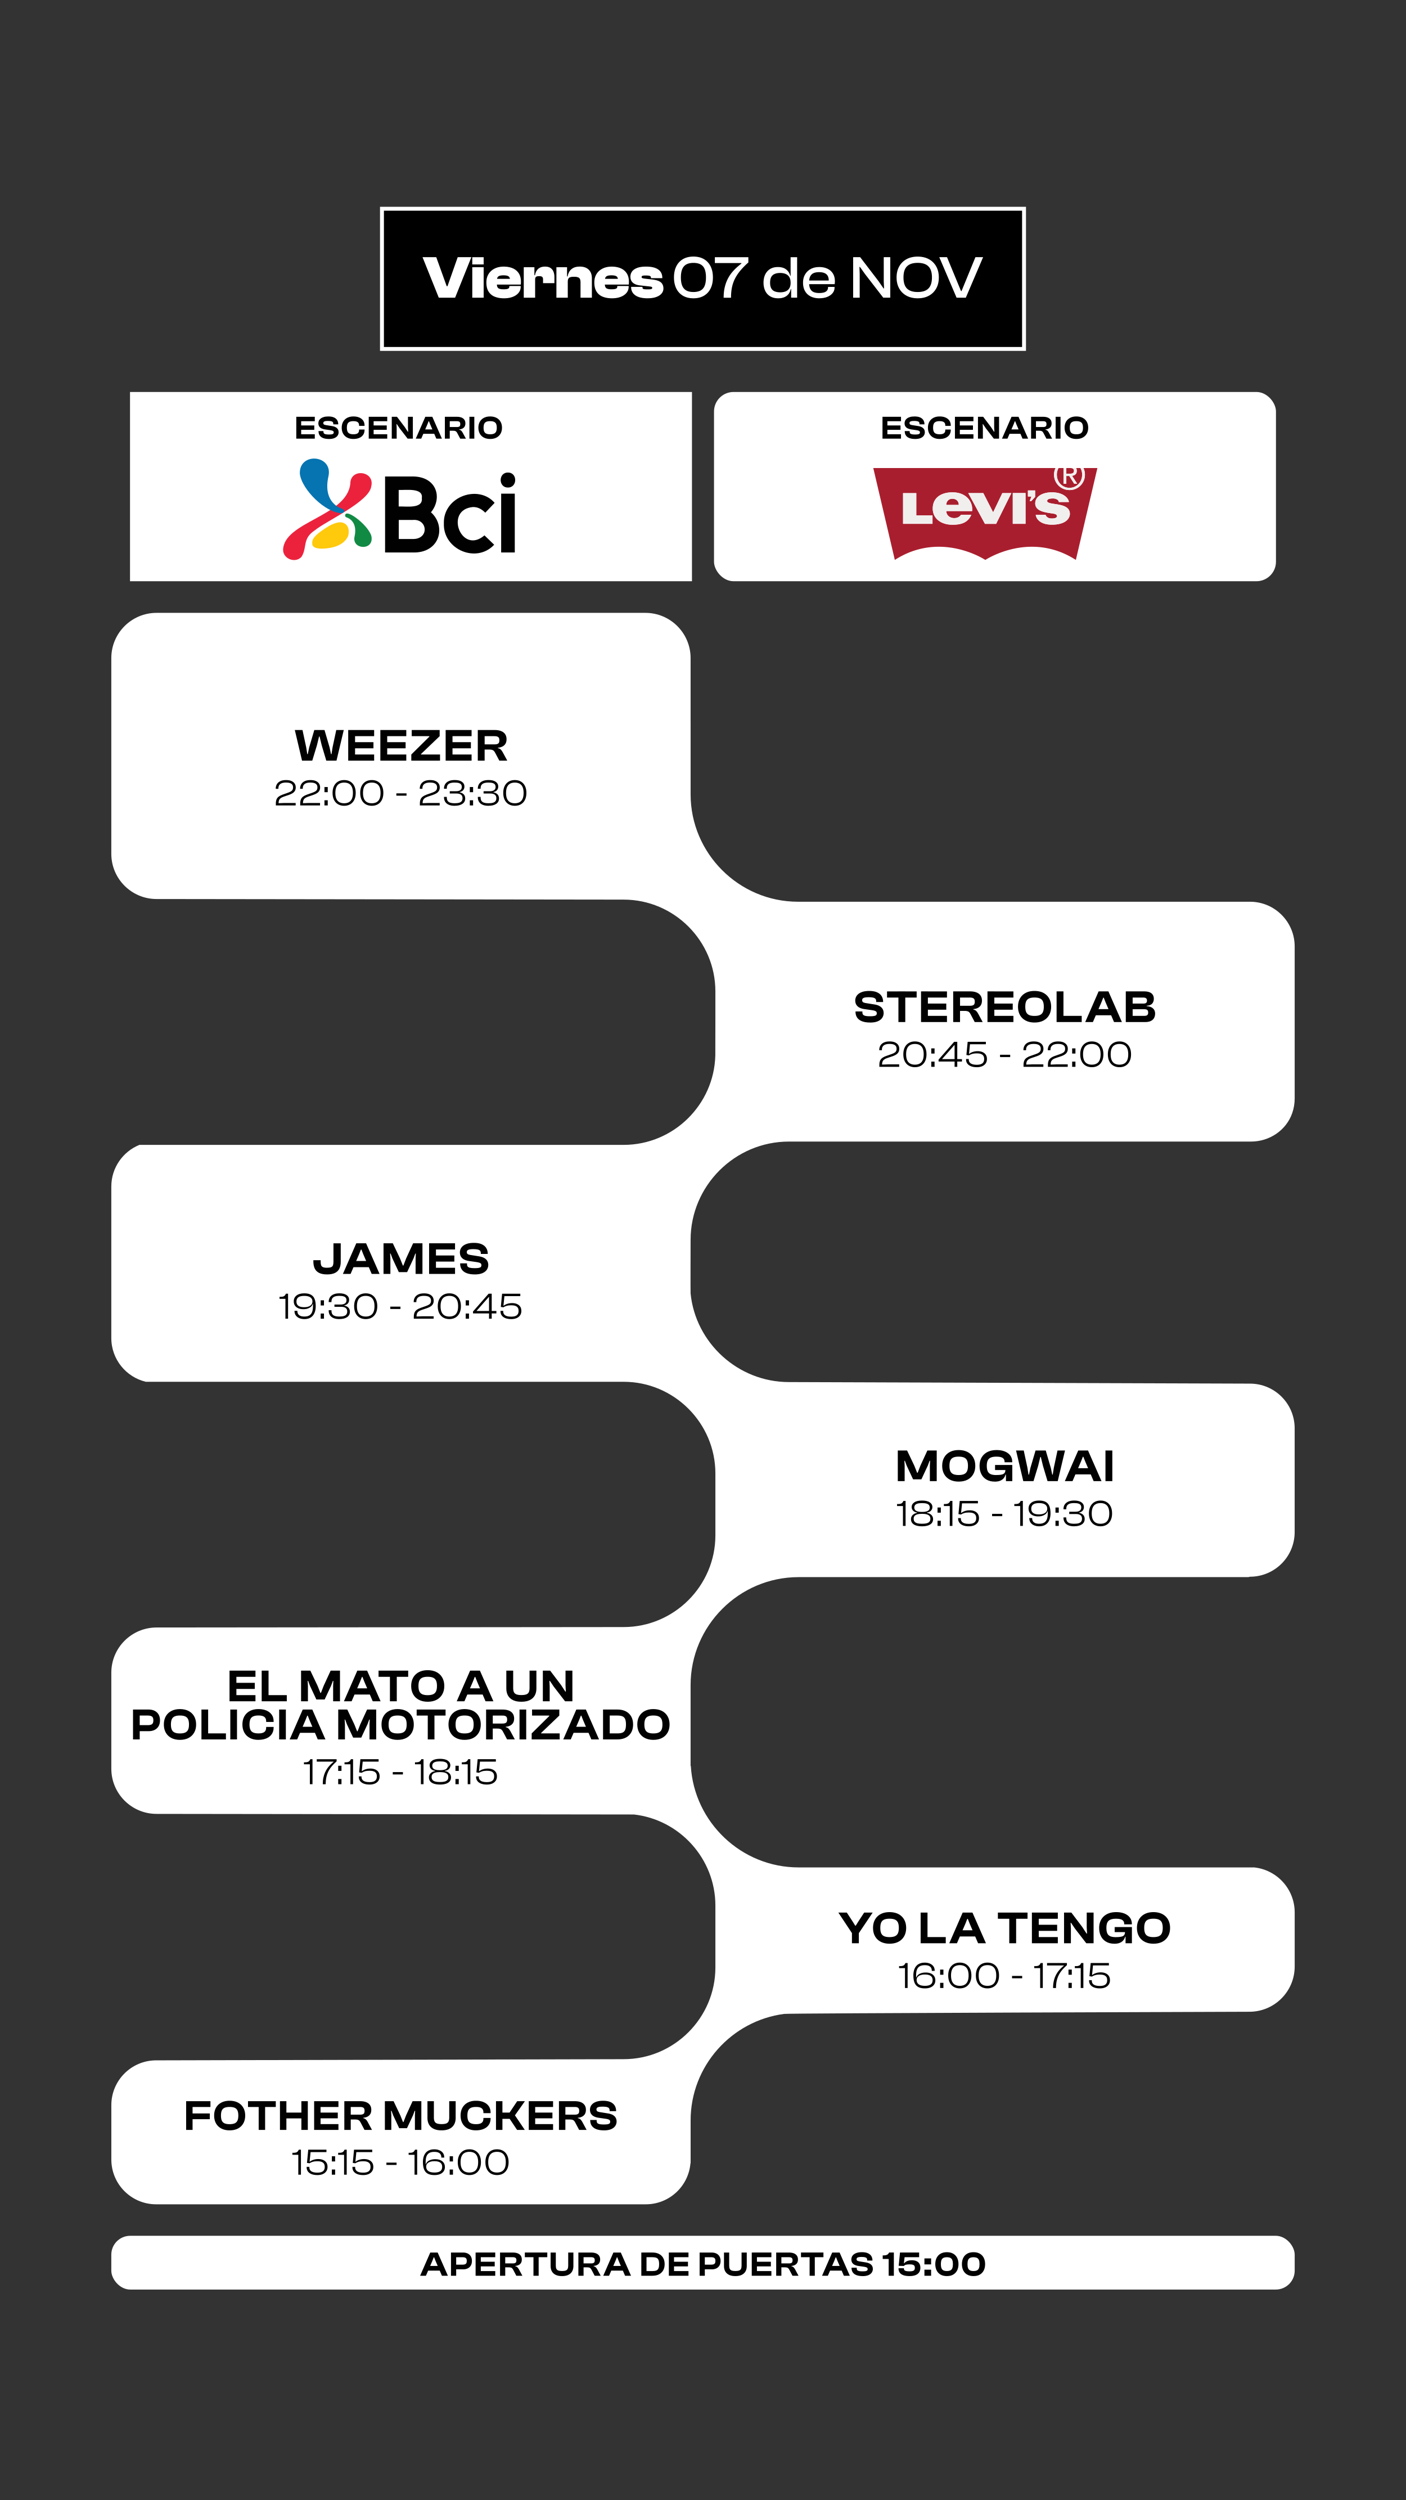 <svg xmlns="http://www.w3.org/2000/svg" xmlns:xlink="http://www.w3.org/1999/xlink" id="Layer_1" version="1.1" viewBox="0 0 1080 1920"><rect x="0" y="0" width="1080" height="1920" fill="#333333" stroke="none"/><defs><clipPath id="clippath"><path fill="none" d="M217.45 352.15h178.29v77.93H217.45z"/></clipPath><style>.st0{fill:#010101}.st2{fill:#f1efee}.st3{fill:#fff}</style></defs><g><g><path d="M293.4 160.29h493.2v107.66H293.4z"/><path d="M785.1 161.79v104.66H294.9V161.79h490.2m3-3H291.9v110.66h496.2V158.79Z" class="st3"/></g><g><path d="M349.59 228.6h-12.54l-12.49-31.11h10.54l8.03 22.29h.6l7.85-22.29h10.49l-12.49 31.11h.01ZM371.51 203.07h-8.73v-5.57h8.73v5.57Zm0 25.53h-8.73v-23.4h8.73v23.4ZM387.11 229.07c-2.63 0-4.97-.4-7.01-1.21-2.04-.8-3.64-2.1-4.78-3.9-1.15-1.79-1.72-4.15-1.72-7.06 0-2.54.57-4.71 1.72-6.52 1.14-1.81 2.72-3.2 4.71-4.18s4.29-1.46 6.89-1.46 5.03.44 7.01 1.32 3.51 2.18 4.6 3.9c1.08 1.72 1.62 3.83 1.62 6.34 0 .4 0 .77-.02 1.09-.02.32-.05.7-.12 1.14H379.3v-4.41h14.39l-1.9 2.74v-1.62c0-1.42-.36-2.41-1.09-2.97-.73-.56-2.05-.84-3.97-.84s-3.32.31-4.02.93-1.04 1.73-1.04 3.34v2.23c0 1.64.36 2.76 1.07 3.34.71.59 2.06.88 4.04.88 1.76 0 2.95-.16 3.55-.49s.91-.83.91-1.51v-.51h8.73v.56c0 1.73-.53 3.27-1.58 4.6s-2.54 2.38-4.46 3.13c-1.92.76-4.19 1.14-6.82 1.14ZM411.05 228.6h-8.73v-23.4h8.17v6.69l.56.23v16.48Zm0-13.97h-1.62v-3.3h1.53c.22-1.3.63-2.44 1.25-3.44a6.44 6.44 0 0 1 2.53-2.32c1.07-.56 2.38-.84 3.92-.84 1.73 0 3.13.35 4.18 1.04 1.05.7 1.82 1.65 2.3 2.86s.72 2.6.72 4.18v4.64h-8.73v-2.74c0-.99-.22-1.68-.65-2.07-.43-.39-1.22-.58-2.37-.58s-1.98.19-2.41.58-.65 1.04-.65 1.97v.02ZM436.13 228.6h-8.73v-23.4h8.17v7.2l.56.23v15.97Zm18.52 0h-8.73v-11.79c0-1.64-.36-2.76-1.07-3.37-.71-.6-2.03-.91-3.95-.91s-3.2.29-3.83.86-.95 1.62-.95 3.13h-.88l-.74-4.23h1.53c.19-1.3.61-2.52 1.28-3.67.67-1.14 1.66-2.08 2.97-2.81s3.01-1.09 5.08-1.09 3.85.39 5.22 1.16c1.38.77 2.4 1.83 3.06 3.16.67 1.33 1 2.85 1 4.55v15h.01ZM470.04 229.07c-2.63 0-4.97-.4-7.01-1.21-2.04-.8-3.64-2.1-4.78-3.9-1.15-1.79-1.72-4.15-1.72-7.06 0-2.54.57-4.71 1.72-6.52 1.14-1.81 2.72-3.2 4.71-4.18s4.29-1.46 6.89-1.46 5.03.44 7.01 1.32 3.51 2.18 4.6 3.9c1.08 1.72 1.62 3.83 1.62 6.34 0 .4 0 .77-.02 1.09-.02.32-.05.7-.12 1.14h-20.71v-4.41h14.39l-1.9 2.74v-1.62c0-1.42-.36-2.41-1.09-2.97-.73-.56-2.05-.84-3.97-.84s-3.32.31-4.02.93-1.04 1.73-1.04 3.34v2.23c0 1.64.36 2.76 1.07 3.34.71.59 2.06.88 4.04.88 1.76 0 2.95-.16 3.55-.49s.91-.83.91-1.51v-.51h8.73v.56c0 1.73-.53 3.27-1.58 4.6s-2.54 2.38-4.46 3.13c-1.92.76-4.19 1.14-6.82 1.14ZM497.47 229.07c-4.12 0-7.26-.76-9.43-2.27-2.17-1.52-3.25-3.62-3.25-6.31v-.19h8.73v.46c0 .65.27 1.05.81 1.21s1.6.23 3.18.23 2.48-.08 2.88-.26c.4-.17.6-.46.6-.86 0-.37-.16-.63-.46-.77-.31-.14-1.01-.27-2.09-.39l-6.78-.74c-2.41-.25-4.26-.94-5.52-2.07-1.27-1.13-1.9-2.68-1.9-4.67 0-1.39.4-2.67 1.18-3.83.79-1.16 2.07-2.1 3.85-2.81 1.78-.71 4.12-1.07 7.03-1.07 2.72 0 5.01.33 6.85.98 1.84.65 3.23 1.62 4.18 2.9.94 1.28 1.42 2.89 1.42 4.81v.19h-8.73v-.28c0-.4-.09-.73-.25-1-.17-.26-.54-.46-1.11-.58s-1.45-.19-2.62-.19c-1.42 0-2.31.1-2.67.3s-.53.52-.53.95c0 .31.18.56.53.74.36.19 1.21.36 2.58.51l4.64.51c3.4.37 5.76 1.13 7.06 2.27 1.3 1.15 1.95 2.71 1.95 4.69 0 1.46-.47 2.75-1.42 3.88-.94 1.13-2.31 2.02-4.11 2.67s-3.99.98-6.59.98ZM532.66 229.07c-3.13 0-5.8-.65-8.03-1.95-2.23-1.3-3.94-3.15-5.13-5.55s-1.79-5.24-1.79-8.52.6-6.16 1.79-8.54c1.19-2.38 2.9-4.23 5.13-5.53s4.91-1.95 8.03-1.95 5.8.65 8.03 1.95c2.23 1.3 3.94 3.14 5.13 5.53 1.19 2.38 1.79 5.23 1.79 8.54s-.6 6.12-1.79 8.52c-1.19 2.4-2.9 4.25-5.13 5.55s-4.91 1.95-8.03 1.95Zm0-4.83c2.2 0 4.02-.39 5.46-1.16s2.49-1.99 3.16-3.64c.67-1.66 1-3.78 1-6.38s-.33-4.73-1-6.38c-.67-1.66-1.72-2.87-3.16-3.64s-3.26-1.16-5.46-1.16-4.01.39-5.43 1.16-2.48 1.99-3.18 3.64c-.7 1.66-1.04 3.78-1.04 6.38s.35 4.73 1.04 6.38c.7 1.66 1.76 2.87 3.18 3.64s3.23 1.16 5.43 1.16ZM561.52 228.65h-5.66c0-2.91.26-5.52.79-7.82.53-2.31 1.25-4.39 2.16-6.24.91-1.86 1.96-3.52 3.13-4.99 1.18-1.47 2.41-2.79 3.71-3.97 1.3-1.18 2.58-2.26 3.85-3.25v-.37h-20.38v-4.5h25.72v4.04c-2.26 2.01-4.22 3.99-5.87 5.92a33.928 33.928 0 0 0-4.16 6.04c-1.11 2.09-1.94 4.36-2.48 6.82s-.81 5.24-.81 8.33ZM597.82 229.07c-2.45 0-4.51-.5-6.2-1.51s-2.96-2.41-3.83-4.23c-.87-1.81-1.3-3.89-1.3-6.24s.43-4.52 1.3-6.31 2.12-3.2 3.76-4.2c1.64-1.01 3.62-1.51 5.94-1.51 2.72 0 4.88.63 6.45 1.9 1.58 1.27 2.6 2.88 3.06 4.83h1.16v5.15h-.88c0-2.44-.7-4.28-2.09-5.5s-3.37-1.83-5.94-1.83c-1.58 0-2.96.24-4.13.72-1.18.48-2.07 1.26-2.67 2.34s-.91 2.55-.91 4.41.3 3.28.91 4.36c.6 1.08 1.49 1.86 2.67 2.32s2.58.7 4.23.7 3.06-.26 4.25-.77 2.1-1.31 2.74-2.39c.63-1.08.95-2.41.95-3.99h.88l.33 4.64h-1.11c-.46 2.29-1.52 4.05-3.18 5.27s-3.78 1.83-6.38 1.83Zm14.49-.47h-4.6v-7.24l-.42-.6V197.5h5.01v31.11ZM629.38 229.07c-2.51 0-4.71-.46-6.59-1.39-1.89-.93-3.35-2.29-4.39-4.09-1.04-1.79-1.56-3.96-1.56-6.5s.52-4.52 1.56-6.31 2.48-3.2 4.34-4.2c1.86-1.01 4.04-1.51 6.55-1.51s4.48.43 6.29 1.28 3.22 2.09 4.22 3.71 1.51 3.61 1.51 5.97c0 .4-.02.78-.05 1.14-.03.36-.08.7-.14 1.04h-21.08v-2.79h17.78l-1.3 1.72c.03-.31.05-.61.05-.91v-.91c0-2.14-.61-3.72-1.83-4.76-1.22-1.04-3.07-1.56-5.55-1.56-2.75 0-4.72.63-5.9 1.9-1.18 1.27-1.76 3.1-1.76 5.48v1.21c0 2.41.59 4.26 1.76 5.52 1.18 1.27 3.16 1.9 5.94 1.9 2.41 0 4.16-.38 5.22-1.14 1.07-.76 1.6-1.82 1.6-3.18v-.37h5.01v.42c0 1.64-.5 3.09-1.51 4.34s-2.38 2.23-4.13 2.92c-1.75.7-3.77 1.04-6.06 1.04l.02.03ZM660.35 228.6h-5.01v-31.11h5.39l13.93 18.2 4.04 5.8h.37l-.23-5.62v-18.39h5.01v31.11h-5.39l-14.02-18.15-3.9-5.48h-.37l.19 5.39v18.25ZM704.9 229.07c-3.25 0-6.09-.66-8.52-1.97-2.43-1.32-4.32-3.17-5.66-5.57-1.35-2.4-2.02-5.22-2.02-8.47s.67-6.07 2.02-8.47c1.35-2.4 3.23-4.26 5.66-5.57 2.43-1.32 5.27-1.97 8.52-1.97s6.18.66 8.59 1.97c2.41 1.32 4.29 3.17 5.64 5.57 1.35 2.4 2.02 5.22 2.02 8.47s-.67 6.08-2.02 8.47c-1.35 2.4-3.23 4.26-5.64 5.57-2.41 1.32-5.28 1.97-8.59 1.97Zm0-4.83c2.44 0 4.48-.39 6.11-1.18 1.62-.79 2.84-2.01 3.64-3.67.8-1.66 1.21-3.77 1.21-6.34s-.4-4.72-1.21-6.36-2.02-2.86-3.64-3.65-3.66-1.18-6.11-1.18-4.48.39-6.1 1.18-2.83 2-3.62 3.65-1.18 3.76-1.18 6.36.4 4.68 1.18 6.34 2 2.88 3.62 3.67 3.66 1.18 6.1 1.18ZM741.88 228.6h-7.1l-13.28-31.11h5.94l10.77 26.05h.37l10.68-26.05h5.9l-13.28 31.11Z" class="st3"/></g></g><g><path d="M530.48 554.45v55.53c0 45.36 37.12 82.48 82.48 82.48h347.19c18.97 0 34.34 15.38 34.34 34.35v116.72c0 3.95-.67 7.75-1.9 11.28-4.62 13.27-17.56 21.83-31.62 21.83H605.96c-41.52 0-75.49 33.97-75.49 75.49 0 0-.13 41.12 0 41.14 3.79 38.04 36.49 68.06 75.49 68.06l354.21 1.19c18.95 0 34.31 15.36 34.31 34.31v79.66c0 18.95-15.36 34.31-34.31 34.31 0 0-.47.11-1.35.31H613.4c-45.61 0-82.93 37.32-82.93 82.93v62.14l.16-.14c2.58 43.33 38.82 77.99 82.77 77.99h349.94c17.51 1.81 31.16 16.61 31.16 34.59v41.47c0 19.21-15.57 34.78-34.78 34.78 0 0-357.35 1.1-357.42 1.66-40.37 5.28-71.81 40.01-71.81 81.76v32.9s-.09 0-.13-.01c-1.45 17.67-16.24 31.56-34.28 31.56H119.93c-19 0-34.41-15.41-34.41-34.41v-41.73c0-19.01 15.41-34.41 34.41-34.41l359.13-.9c38.75 0 70.46-31.71 70.46-70.46v-47.44c0-36.07-27.48-66.03-62.54-70l-366.74-.46c-19.18 0-34.73-15.55-34.73-34.73v-73.68c0-19.18 15.55-34.73 34.73-34.73l358.82-.33c38.75 0 70.46-31.71 70.46-70.46v-47.43c0-38.75-31.71-70.46-70.46-70.46H112.03c-15.21-3.62-26.53-17.29-26.53-33.6V911.2c0-14.48 8.92-26.88 21.56-32.02h371.99c38.15 0 69.45-30.74 70.41-68.67.01 0 .05-27 .05-27v-22.22c0-38.75-31.71-70.46-70.46-70.46l-358.81-.45c-19.19 0-34.74-15.56-34.74-34.74V505.37c0-19.19 15.56-34.74 34.74-34.74h375.49c19.19 0 34.74 15.55 34.74 34.74v49.09Z" class="st3"/><g><path d="M147.92 1635.61h-4.94v-22.06h4.94v22.06Zm13.73-17.61h-17.29v-4.45h17.29v4.45Zm-.5 9.38h-16.79v-4.41h16.79v4.41ZM176.35 1635.94c-2.42 0-4.52-.47-6.31-1.4s-3.16-2.25-4.12-3.95c-.95-1.7-1.43-3.7-1.43-6.01s.48-4.31 1.43-6.01c.96-1.7 2.33-3.02 4.12-3.95 1.79-.93 3.89-1.4 6.31-1.4s4.64.47 6.42 1.4c1.78.93 3.15 2.25 4.12 3.95s1.45 3.7 1.45 6.01-.48 4.31-1.45 6.01c-.97 1.7-2.34 3.02-4.12 3.95-1.78.93-3.92 1.4-6.42 1.4Zm0-4.74c1.62 0 2.92-.21 3.9-.64.98-.43 1.69-1.12 2.14-2.09.45-.96.67-2.26.67-3.88s-.23-2.95-.67-3.9a4.083 4.083 0 0 0-2.14-2.07c-.98-.43-2.28-.64-3.9-.64s-2.89.21-3.85.64c-.97.43-1.67 1.12-2.11 2.07-.44.96-.66 2.26-.66 3.9s.22 2.92.66 3.88c.44.97 1.14 1.66 2.11 2.09.97.43 2.25.64 3.85.64ZM211.84 1618H190.5v-4.45h21.34v4.45Zm-8.2 17.61h-4.94v-22.06h4.94v22.06ZM219.98 1635.61h-4.94v-22.06h4.94v22.06Zm14.06-8.85h-17.62v-4.45h17.62v4.45Zm2.4 8.85h-4.94v-22.06h4.94v22.06ZM246.24 1635.61h-4.94v-22.06h4.94v22.06Zm13.73-17.61h-17.29v-4.45h17.29v4.45Zm-.5 8.72h-16.79v-4.41h16.79v4.41Zm.5 8.89h-17.29v-4.45h17.29v4.45ZM269.43 1635.61h-4.94v-22.06h12.18c1.82 0 3.37.26 4.64.77 1.27.52 2.24 1.27 2.9 2.26.66.99.99 2.18.99 3.59 0 1.21-.23 2.24-.69 3.09-.46.86-1.15 1.54-2.07 2.06s-2.07.84-3.46.97v.26c.99.26 1.72.66 2.21 1.19.48.53.93 1.17 1.35 1.94l3.19 5.93H280l-3.03-5.73c-.31-.57-.63-1.02-.96-1.35s-.75-.57-1.27-.71-1.2-.21-2.06-.21h-3.26v8h.01Zm0-17.61v5.89h7.21c1.16 0 2.02-.2 2.57-.61s.82-1.19.82-2.35c0-1.1-.27-1.86-.82-2.29s-1.4-.64-2.57-.64h-7.21ZM300.58 1635.61h-4.94v-22.06h6.68l5.17 10.87 2.07 5.17h.36l2.01-5.17 5-10.87h6.72v22.06h-4.94v-11.2l.16-3.46h-.36l-1.28 3.46-4.61 9.88h-5.99l-4.61-9.88-1.28-3.46h-.36l.2 3.46v11.2ZM339.17 1635.94c-2.39 0-4.39-.38-5.99-1.15s-2.81-1.87-3.62-3.29c-.81-1.43-1.22-3.13-1.22-5.1v-12.84h4.94v12.48c0 1.25.18 2.26.54 3.01.36.76.98 1.29 1.84 1.61.87.32 2.04.48 3.51.48s2.7-.16 3.56-.48 1.46-.86 1.81-1.61c.35-.76.53-1.76.53-3.01v-12.48h4.94v12.84c0 1.98-.41 3.68-1.22 5.1-.81 1.43-2.01 2.53-3.61 3.29-1.59.77-3.59 1.15-6.01 1.15ZM365.57 1635.94c-2.42 0-4.51-.47-6.27-1.4-1.77-.93-3.13-2.25-4.08-3.95s-1.43-3.7-1.43-6.01.48-4.31 1.43-6.01c.96-1.7 2.32-3.02 4.08-3.95 1.77-.93 3.86-1.4 6.27-1.4s4.3.36 5.98 1.09c1.68.72 2.98 1.76 3.9 3.1s1.38 2.95 1.38 4.84v.49h-5.5v-.49c0-1.45-.44-2.52-1.33-3.23-.89-.7-2.33-1.05-4.33-1.05-1.6 0-2.89.21-3.87.64s-1.69 1.12-2.12 2.07c-.44.96-.66 2.26-.66 3.9s.22 2.92.66 3.88c.44.97 1.15 1.66 2.12 2.09.98.43 2.27.64 3.87.64 2 0 3.44-.35 4.33-1.05.89-.7 1.33-1.78 1.33-3.23v-.49h5.5v.49c0 1.87-.46 3.47-1.38 4.82s-2.22 2.39-3.9 3.11c-1.68.72-3.67 1.09-5.98 1.09ZM385.93 1635.61h-4.94v-22.06h4.94v22.06Zm17.19 0h-5.93l-5.7-8.5h-6.98v-4.81h6.91l5.86-8.76h5.93l-7.67 10.87 7.57 11.2h.01ZM411.1 1635.61h-4.94v-22.06h4.94v22.06Zm13.73-17.61h-17.29v-4.45h17.29v4.45Zm-.49 8.72h-16.79v-4.41h16.79v4.41Zm.49 8.89h-17.29v-4.45h17.29v4.45ZM434.29 1635.61h-4.94v-22.06h12.18c1.82 0 3.37.26 4.64.77 1.27.52 2.24 1.27 2.9 2.26.66.99.99 2.18.99 3.59 0 1.21-.23 2.24-.69 3.09-.46.86-1.15 1.54-2.07 2.06s-2.07.84-3.46.97v.26c.99.26 1.72.66 2.21 1.19.48.53.93 1.17 1.35 1.94l3.19 5.93h-5.73l-3.03-5.73c-.31-.57-.63-1.02-.96-1.35s-.75-.57-1.27-.71-1.2-.21-2.06-.21h-3.26v8h.01Zm0-17.61v5.89h7.21c1.16 0 2.02-.2 2.57-.61s.82-1.19.82-2.35c0-1.1-.27-1.86-.82-2.29s-1.4-.64-2.57-.64h-7.21ZM463.82 1635.94c-2.22 0-4.1-.29-5.66-.87s-2.74-1.45-3.56-2.6c-.81-1.15-1.22-2.58-1.22-4.3v-.2h4.94v.59c0 .68.15 1.23.44 1.65.3.42.84.72 1.63.92.79.2 1.93.3 3.42.3 1.32 0 2.33-.07 3.03-.21s1.19-.37 1.45-.67c.26-.31.4-.7.4-1.19 0-.68-.23-1.17-.67-1.48-.45-.31-1.23-.56-2.35-.76l-6.19-.89c-1.32-.22-2.44-.58-3.38-1.09-.93-.5-1.65-1.18-2.16-2.02-.51-.85-.76-1.87-.76-3.08 0-.83.18-1.66.54-2.47.36-.81.94-1.54 1.73-2.19s1.83-1.17 3.11-1.56c1.28-.4 2.86-.59 4.73-.59 2.26 0 4.12.32 5.58.97s2.55 1.56 3.28 2.73c.72 1.17 1.09 2.53 1.09 4.07v.2h-4.97v-.46c0-.7-.15-1.27-.44-1.71s-.84-.76-1.63-.97-1.92-.31-3.39-.31c-1.19 0-2.11.08-2.78.23-.67.15-1.15.38-1.43.69-.29.31-.43.7-.43 1.19 0 .42.09.76.26 1.04.18.27.45.49.82.64s.87.29 1.48.4l6.19.99c1.65.26 2.96.69 3.93 1.28.98.59 1.68 1.31 2.12 2.16.44.84.66 1.77.66 2.78 0 1.19-.33 2.3-.99 3.34-.66 1.04-1.71 1.88-3.16 2.52-1.45.64-3.34.96-5.66.96v-.03ZM231.17 1669.99h-2.03v-15.27h-4.53v-1.55h1c1.07 0 1.89-.17 2.46-.52.57-.34 1.05-.96 1.43-1.86h1.66v19.2h.01ZM243.8 1670.28c-1.76 0-3.25-.24-4.48-.73s-2.17-1.17-2.81-2.06-.96-1.92-.96-3.11v-.4h2.09v.4c0 .92.24 1.68.72 2.28s1.17 1.05 2.09 1.33c.92.29 2.04.43 3.38.43 1.2 0 2.22-.15 3.05-.44.83-.3 1.47-.77 1.9-1.42s.66-1.5.66-2.55-.21-1.89-.64-2.52-1.06-1.09-1.89-1.38-1.85-.43-3.05-.43c-1.45 0-2.65.14-3.6.42-.95.28-1.77.65-2.48 1.13l-.75-.37v-1.09l.92.26c.42-.34.95-.67 1.6-.99.65-.32 1.39-.57 2.22-.76.83-.19 1.72-.29 2.68-.29 1.41 0 2.65.23 3.72.69 1.07.46 1.91 1.13 2.51 2.02.6.89.9 1.99.9 3.31s-.31 2.39-.95 3.34-1.53 1.67-2.69 2.18c-1.17.51-2.55.76-4.15.76h.01Zm-7.02-19.48h13.98v1.86h-12.2l-.86 8.57-1.89-.29.97-10.14ZM257.42 1659.82h-2.52v-3.98h2.52v3.98Zm0 10.17h-2.52v-3.98h2.52v3.98ZM266.33 1669.99h-2.03v-15.27h-4.53v-1.55h1c1.07 0 1.89-.17 2.46-.52.57-.34 1.05-.96 1.43-1.86h1.66v19.2h.01ZM278.97 1670.28c-1.76 0-3.25-.24-4.48-.73s-2.17-1.17-2.81-2.06-.96-1.92-.96-3.11v-.4h2.09v.4c0 .92.24 1.68.72 2.28s1.17 1.05 2.09 1.33c.92.29 2.04.43 3.38.43 1.2 0 2.22-.15 3.05-.44.83-.3 1.47-.77 1.9-1.42s.66-1.5.66-2.55-.21-1.89-.64-2.52-1.06-1.09-1.89-1.38-1.85-.43-3.05-.43c-1.45 0-2.65.14-3.6.42-.95.28-1.77.65-2.48 1.13l-.75-.37v-1.09l.92.26c.42-.34.95-.67 1.6-.99.65-.32 1.39-.57 2.22-.76.83-.19 1.72-.29 2.68-.29 1.41 0 2.65.23 3.72.69 1.07.46 1.91 1.13 2.51 2.02.6.89.9 1.99.9 3.31s-.31 2.39-.95 3.34-1.53 1.67-2.69 2.18c-1.17.51-2.55.76-4.15.76h.01Zm-7.02-19.48h13.98v1.86h-12.2l-.86 8.57-1.89-.29.97-10.14ZM304.61 1662.52h-7.79v-1.8h7.79v1.8ZM320.45 1669.99h-2.03v-15.27h-4.53v-1.55h1c1.07 0 1.89-.17 2.46-.52.57-.34 1.05-.96 1.43-1.86h1.66v19.2h.01ZM333.69 1670.28c-2.04 0-3.71-.34-5.01-1.03-1.3-.69-2.26-1.77-2.88-3.24s-.93-3.4-.93-5.79c0-1.43.18-2.74.53-3.92.35-1.18.89-2.21 1.6-3.08.72-.87 1.62-1.54 2.72-2 1.1-.47 2.4-.7 3.91-.7s2.75.24 3.91.73 2.06 1.18 2.71 2.09.97 2.01.97 3.31v.2h-2.21v-.2c0-.78-.17-1.49-.52-2.13-.34-.64-.91-1.14-1.69-1.5s-1.84-.54-3.18-.54c-1.62 0-2.92.28-3.88.84-.96.56-1.67 1.41-2.11 2.55s-.66 2.56-.66 4.28v1.72h.2c.23-.71.66-1.35 1.29-1.92.63-.57 1.44-1.02 2.44-1.35.99-.32 2.12-.49 3.38-.49 1.57 0 2.9.24 4.01.73s1.96 1.18 2.55 2.08c.59.9.89 1.97.89 3.21 0 1.87-.7 3.37-2.11 4.48s-3.39 1.68-5.94 1.68h.01Zm-.06-1.95c1.38 0 2.51-.16 3.39-.47.89-.31 1.55-.8 1.98-1.45s.64-1.46.64-2.44-.21-1.75-.63-2.39-1.07-1.12-1.95-1.45c-.88-.32-2.02-.49-3.41-.49-1.3 0-2.42.17-3.35.5-.94.33-1.66.81-2.16 1.42s-.76 1.36-.76 2.23c0 .99.24 1.83.73 2.51s1.19 1.18 2.12 1.52c.93.33 2.06.5 3.4.5ZM347.94 1659.82h-2.52v-3.98h2.52v3.98Zm0 10.17h-2.52v-3.98h2.52v3.98ZM360.55 1670.28c-1.81 0-3.39-.4-4.73-1.19-1.34-.79-2.37-1.93-3.09-3.41-.73-1.48-1.09-3.24-1.09-5.29s.36-3.83 1.09-5.3c.73-1.47 1.76-2.6 3.09-3.4 1.34-.79 2.91-1.19 4.73-1.19s3.39.4 4.71 1.19c1.33.79 2.35 1.92 3.08 3.4.73 1.47 1.09 3.24 1.09 5.3s-.36 3.81-1.09 5.29c-.73 1.48-1.75 2.62-3.08 3.41s-2.9 1.19-4.71 1.19Zm0-1.95c1.47 0 2.71-.29 3.71-.86s1.76-1.45 2.26-2.62c.51-1.17.76-2.66.76-4.46s-.25-3.28-.76-4.46c-.51-1.17-1.26-2.05-2.26-2.62s-2.24-.86-3.71-.86-2.74.29-3.74.86-1.76 1.45-2.26 2.62c-.51 1.17-.76 2.66-.76 4.46s.25 3.28.76 4.46c.51 1.17 1.26 2.05 2.26 2.62s2.25.86 3.74.86ZM381.78 1670.28c-1.81 0-3.39-.4-4.73-1.19-1.34-.79-2.37-1.93-3.09-3.41-.73-1.48-1.09-3.24-1.09-5.29s.36-3.83 1.09-5.3c.73-1.47 1.76-2.6 3.09-3.4 1.34-.79 2.91-1.19 4.73-1.19s3.39.4 4.71 1.19c1.33.79 2.35 1.92 3.08 3.4.73 1.47 1.09 3.24 1.09 5.3s-.36 3.81-1.09 5.29c-.73 1.48-1.75 2.62-3.08 3.41s-2.9 1.19-4.71 1.19Zm0-1.95c1.47 0 2.71-.29 3.71-.86s1.76-1.45 2.26-2.62c.51-1.17.76-2.66.76-4.46s-.25-3.28-.76-4.46c-.51-1.17-1.26-2.05-2.26-2.62s-2.24-.86-3.71-.86-2.74.29-3.74.86-1.76 1.45-2.26 2.62c-.51 1.17-.76 2.66-.76 4.46s.25 3.28.76 4.46c.51 1.17 1.26 2.05 2.26 2.62s2.25.86 3.74.86Z" class="st0"/></g><g><path d="M659.6 1484.63h-5.09l-10.54-15.91h6.5l4.5 6.89 1.97 3.16h.39l1.97-3.16 4.5-6.89h6.53l-10.71 15.91h-.02Zm.11 7.63h-5.3v-10.79h5.3v10.79ZM683.26 1492.61c-2.58 0-4.82-.5-6.73-1.49-1.91-1-3.37-2.4-4.39-4.22-1.02-1.81-1.53-3.95-1.53-6.41s.51-4.6 1.53-6.41 2.48-3.22 4.39-4.22c1.91-1 4.15-1.49 6.73-1.49s4.95.5 6.85 1.49c1.9 1 3.36 2.4 4.39 4.22 1.03 1.82 1.55 3.95 1.55 6.41s-.52 4.6-1.55 6.41c-1.03 1.82-2.49 3.22-4.39 4.22s-4.18 1.49-6.85 1.49Zm0-5.06c1.73 0 3.12-.23 4.16-.69s1.8-1.2 2.28-2.23.72-2.41.72-4.15-.24-3.14-.72-4.16-1.24-1.76-2.28-2.21c-1.04-.46-2.43-.69-4.16-.69s-3.08.23-4.11.69c-1.03.46-1.78 1.19-2.25 2.21s-.7 2.41-.7 4.16.23 3.12.7 4.15a4.336 4.336 0 0 0 2.25 2.23c1.03.46 2.4.69 4.11.69ZM712.45 1492.26h-5.27v-23.54h5.27v23.54Zm14.02 0h-17.81v-4.74h17.81v4.74ZM735.07 1492.26h-5.9l10.29-23.54h7.52l10.36 23.54h-6.04l-6.46-15.07-1.44-3.65h-.39l-1.44 3.65-6.5 15.07Zm16.3-5.2h-16.58v-4.74h16.58v4.74ZM789.28 1473.46h-22.76v-4.74h22.76v4.74Zm-8.75 18.8h-5.27v-23.54h5.27v23.54ZM797.91 1492.26h-5.27v-23.54h5.27v23.54Zm14.65-18.8h-18.44v-4.74h18.44v4.74Zm-.53 9.31h-17.92v-4.71h17.92v4.71Zm.53 9.49h-18.44v-4.74h18.44v4.74ZM822.6 1492.26h-5.27v-23.54h5.62l8.43 11.14 3.23 4.95h.39l-.25-4.74v-11.35h5.27v23.54h-5.62l-8.68-11.24-2.99-4.43h-.35l.21 4.32v11.35ZM855.94 1492.61c-2.39 0-4.46-.5-6.2-1.49s-3.09-2.4-4.02-4.22c-.94-1.81-1.41-3.95-1.41-6.41s.53-4.6 1.58-6.41 2.56-3.22 4.51-4.22c1.96-1 4.28-1.49 6.97-1.49 2.46 0 4.59.37 6.39 1.11 1.8.74 3.2 1.78 4.18 3.13.98 1.35 1.48 2.97 1.48 4.87v.28h-5.87v-.28c0-1.38-.49-2.4-1.48-3.06-.98-.66-2.6-.98-4.85-.98-1.78 0-3.2.23-4.27.69-1.07.46-1.84 1.19-2.34 2.21s-.74 2.41-.74 4.16.23 3.12.7 4.15 1.22 1.77 2.27 2.23c1.04.46 2.42.69 4.13.69 1.87 0 3.34-.12 4.39-.37 1.05-.25 1.79-.67 2.2-1.28s.61-1.46.61-2.56v-1.05l5.27-.04v.53l-4.5 4.43h-.67c-.28 1.03-.75 1.96-1.41 2.78s-1.55 1.46-2.69 1.93-2.56.7-4.27.7l.04-.03Zm13.52-8.89h-13.24v-3.9h13.24v3.9Zm0 8.54h-4.88v-6.36l-.39-.63v-5.09h5.27v12.08ZM885.98 1492.61c-2.58 0-4.82-.5-6.73-1.49-1.91-1-3.37-2.4-4.39-4.22-1.02-1.81-1.53-3.95-1.53-6.41s.51-4.6 1.53-6.41 2.48-3.22 4.39-4.22 4.15-1.49 6.73-1.49 4.95.5 6.85 1.49c1.9 1 3.36 2.4 4.39 4.22 1.03 1.82 1.55 3.95 1.55 6.41s-.52 4.6-1.55 6.41c-1.03 1.82-2.49 3.22-4.39 4.22s-4.18 1.49-6.85 1.49Zm0-5.06c1.73 0 3.12-.23 4.16-.69s1.8-1.2 2.28-2.23.72-2.41.72-4.15-.24-3.14-.72-4.16-1.24-1.76-2.28-2.21c-1.04-.46-2.43-.69-4.16-.69s-3.08.23-4.11.69-1.78 1.19-2.25 2.21-.7 2.41-.7 4.16.23 3.12.7 4.15 1.22 1.77 2.25 2.23 2.4.69 4.11.69ZM697.18 1526.64h-2.03v-15.27h-4.53v-1.55h1c1.07 0 1.89-.17 2.46-.52.57-.34 1.05-.96 1.43-1.86h1.66v19.2h.01ZM710.42 1526.92c-2.04 0-3.71-.34-5.01-1.03-1.3-.69-2.26-1.77-2.88-3.24s-.93-3.4-.93-5.79c0-1.43.18-2.74.53-3.92s.89-2.21 1.6-3.08c.72-.87 1.62-1.54 2.72-2 1.1-.47 2.4-.7 3.91-.7s2.75.24 3.91.73 2.06 1.18 2.71 2.09.97 2.01.97 3.31v.2h-2.21v-.2c0-.78-.17-1.49-.52-2.13-.34-.64-.91-1.14-1.69-1.5s-1.84-.54-3.18-.54c-1.62 0-2.92.28-3.88.84-.96.56-1.67 1.41-2.11 2.55-.44 1.14-.66 2.56-.66 4.28v1.72h.2c.23-.71.66-1.35 1.29-1.92.63-.57 1.44-1.02 2.44-1.35.99-.32 2.12-.49 3.38-.49 1.57 0 2.9.24 4.01.73s1.96 1.18 2.55 2.08c.59.9.89 1.97.89 3.21 0 1.87-.7 3.37-2.11 4.48s-3.39 1.68-5.94 1.68Zm-.06-1.95c1.38 0 2.51-.16 3.39-.47.89-.31 1.55-.8 1.98-1.45s.64-1.46.64-2.44-.21-1.75-.63-2.39-1.07-1.12-1.95-1.45c-.88-.32-2.02-.49-3.41-.49-1.3 0-2.42.17-3.35.5-.94.33-1.66.81-2.16 1.42s-.76 1.36-.76 2.23c0 .99.24 1.83.73 2.51.49.68 1.19 1.18 2.12 1.52.93.33 2.06.5 3.4.5ZM724.67 1516.47h-2.52v-3.98h2.52v3.98Zm0 10.17h-2.52v-3.98h2.52v3.98ZM737.28 1526.92c-1.81 0-3.39-.4-4.73-1.19-1.34-.79-2.37-1.93-3.09-3.41-.73-1.48-1.09-3.24-1.09-5.29s.36-3.83 1.09-5.3c.73-1.47 1.76-2.6 3.09-3.4 1.34-.79 2.91-1.19 4.73-1.19s3.39.4 4.71 1.19c1.33.79 2.35 1.92 3.08 3.4.73 1.47 1.09 3.24 1.09 5.3s-.36 3.81-1.09 5.29-1.75 2.62-3.08 3.41-2.9 1.19-4.71 1.19Zm0-1.95c1.47 0 2.71-.29 3.71-.86s1.76-1.45 2.26-2.62c.51-1.17.76-2.66.76-4.46s-.25-3.28-.76-4.46c-.51-1.17-1.26-2.05-2.26-2.62s-2.24-.86-3.71-.86-2.74.29-3.74.86-1.76 1.45-2.26 2.62c-.51 1.17-.76 2.66-.76 4.46s.25 3.28.76 4.46c.51 1.17 1.26 2.05 2.26 2.62s2.25.86 3.74.86ZM758.51 1526.92c-1.81 0-3.39-.4-4.73-1.19-1.34-.79-2.37-1.93-3.09-3.41-.73-1.48-1.09-3.24-1.09-5.29s.36-3.83 1.09-5.3c.73-1.47 1.76-2.6 3.09-3.4 1.34-.79 2.91-1.19 4.73-1.19s3.39.4 4.71 1.19c1.33.79 2.35 1.92 3.08 3.4.73 1.47 1.09 3.24 1.09 5.3s-.36 3.81-1.09 5.29-1.75 2.62-3.08 3.41-2.9 1.19-4.71 1.19Zm0-1.95c1.47 0 2.71-.29 3.71-.86s1.76-1.45 2.26-2.62c.51-1.17.76-2.66.76-4.46s-.25-3.28-.76-4.46c-.51-1.17-1.26-2.05-2.26-2.62s-2.24-.86-3.71-.86-2.74.29-3.74.86-1.76 1.45-2.26 2.62c-.51 1.17-.76 2.66-.76 4.46s.25 3.28.76 4.46c.51 1.17 1.26 2.05 2.26 2.62s2.25.86 3.74.86ZM785.18 1519.16h-7.79v-1.8h7.79v1.8ZM801.02 1526.64h-2.03v-15.27h-4.53v-1.55h1c1.07 0 1.89-.17 2.46-.52.57-.34 1.05-.96 1.43-1.86h1.66v19.2h.01ZM811.17 1526.67h-2.26c0-1.83.15-3.5.46-4.98.31-1.49.73-2.84 1.27-4.04s1.17-2.3 1.86-3.28c.7-.98 1.45-1.88 2.26-2.68s1.63-1.55 2.45-2.23v-.14h-12.92v-1.86h15.24v1.66c-1.41 1.24-2.65 2.49-3.7 3.74s-1.92 2.56-2.61 3.94-1.2 2.87-1.55 4.48c-.34 1.61-.52 3.41-.52 5.4h.02ZM823.27 1516.47h-2.52v-3.98h2.52v3.98Zm0 10.17h-2.52v-3.98h2.52v3.98ZM832.18 1526.64h-2.03v-15.27h-4.53v-1.55h1c1.07 0 1.89-.17 2.46-.52.57-.34 1.05-.96 1.43-1.86h1.66v19.2h.01ZM844.82 1526.92c-1.76 0-3.25-.24-4.48-.73s-2.17-1.17-2.81-2.06c-.64-.89-.96-1.92-.96-3.11v-.4h2.09v.4c0 .92.24 1.68.72 2.28s1.17 1.05 2.09 1.33c.92.29 2.04.43 3.38.43 1.2 0 2.22-.15 3.05-.44.83-.3 1.47-.77 1.9-1.42s.66-1.5.66-2.55-.21-1.89-.64-2.52c-.43-.63-1.06-1.09-1.89-1.38-.83-.29-1.85-.43-3.05-.43-1.45 0-2.65.14-3.6.42s-1.77.65-2.48 1.13l-.75-.37v-1.09l.92.26c.42-.34.95-.67 1.6-.99s1.39-.57 2.22-.76c.83-.19 1.72-.29 2.68-.29 1.41 0 2.65.23 3.72.69s1.91 1.13 2.51 2.02.9 1.99.9 3.31-.31 2.39-.95 3.34-1.53 1.67-2.69 2.18c-1.17.51-2.55.76-4.15.76h.01Zm-7.02-19.48h13.98v1.86h-12.2l-.86 8.57-1.89-.29.97-10.14Z" class="st0"/></g><g><path d="M181.58 1306.46h-5.27v-23.54h5.27v23.54Zm14.65-18.79h-18.44v-4.74h18.44v4.74Zm-.53 9.31h-17.92v-4.71h17.92v4.71Zm.53 9.48h-18.44v-4.74h18.44v4.74ZM206.28 1306.46h-5.27v-23.54h5.27v23.54Zm14.02 0h-17.81v-4.74h17.81v4.74ZM236.53 1306.46h-5.27v-23.54h7.13l5.52 11.59 2.21 5.52h.39l2.14-5.52 5.34-11.59h7.17v23.54h-5.27v-11.94l.18-3.69h-.39l-1.37 3.69-4.92 10.54H243l-4.92-10.54-1.37-3.69h-.39l.21 3.69v11.94ZM270.08 1306.46h-5.9l10.29-23.54h7.52l10.36 23.54h-6.04l-6.46-15.07-1.44-3.65h-.39l-1.44 3.65-6.5 15.07Zm16.3-5.2H269.8v-4.74h16.58v4.74ZM313.54 1287.67h-22.76v-4.74h22.76v4.74Zm-8.75 18.79h-5.27v-23.54h5.27v23.54ZM328.49 1306.81c-2.58 0-4.82-.5-6.73-1.49-1.91-1-3.37-2.4-4.39-4.22-1.02-1.81-1.53-3.95-1.53-6.41s.51-4.6 1.53-6.41 2.48-3.22 4.39-4.22c1.91-1 4.15-1.49 6.73-1.49s4.95.5 6.85 1.49c1.9 1 3.36 2.4 4.39 4.22s1.55 3.95 1.55 6.41-.52 4.6-1.55 6.41c-1.03 1.82-2.49 3.22-4.39 4.22s-4.18 1.49-6.85 1.49Zm0-5.05c1.73 0 3.12-.23 4.16-.69s1.8-1.2 2.28-2.23.72-2.41.72-4.15-.24-3.14-.72-4.16-1.24-1.76-2.28-2.21c-1.04-.46-2.43-.69-4.16-.69s-3.08.23-4.11.69c-1.03.46-1.78 1.19-2.25 2.21s-.7 2.41-.7 4.16.23 3.12.7 4.15c.47 1.03 1.22 1.77 2.25 2.23s2.4.69 4.11.69ZM356.73 1306.46h-5.9l10.29-23.54h7.52l10.36 23.54h-6.04l-6.46-15.07-1.44-3.65h-.39l-1.44 3.65-6.5 15.07Zm16.3-5.2h-16.58v-4.74h16.58v4.74ZM400.47 1306.81c-2.55 0-4.68-.41-6.39-1.23s-3-1.99-3.86-3.51c-.87-1.52-1.3-3.34-1.3-5.44v-13.7h5.27v13.31c0 1.33.19 2.41.58 3.21.39.81 1.04 1.38 1.97 1.72.92.34 2.17.51 3.74.51s2.88-.17 3.79-.51 1.56-.91 1.93-1.72c.37-.81.56-1.88.56-3.21v-13.31h5.27v13.7c0 2.11-.43 3.92-1.3 5.44-.87 1.52-2.15 2.69-3.85 3.51-1.7.82-3.84 1.23-6.41 1.23ZM422.25 1306.46h-5.27v-23.54h5.62l8.43 11.14 3.23 4.95h.39l-.25-4.74v-11.35h5.27v23.54h-5.62l-8.68-11.24-2.99-4.43h-.35l.21 4.32v11.35ZM107.32 1335.74h-5.14v-22.95h5.14v22.95Zm6.85-6.34h-10.21v-4.62h9.66c1.44 0 2.49-.26 3.17-.77.67-.51 1.01-1.49 1.01-2.93s-.34-2.35-1.01-2.88-1.73-.79-3.17-.79h-9.66v-4.62h10.21c1.78 0 3.32.33 4.62.98s2.31 1.59 3.03 2.83c.72 1.23 1.08 2.73 1.08 4.49s-.36 3.26-1.08 4.5c-.72 1.25-1.73 2.19-3.03 2.84s-2.84.98-4.62.98ZM138.18 1336.08c-2.51 0-4.7-.49-6.56-1.46-1.86-.97-3.29-2.34-4.28-4.11s-1.49-3.85-1.49-6.25.5-4.48 1.49-6.25 2.42-3.14 4.28-4.11 4.05-1.46 6.56-1.46 4.83.49 6.68 1.46c1.85.97 3.28 2.34 4.28 4.11s1.51 3.85 1.51 6.25-.5 4.48-1.51 6.25-2.43 3.14-4.28 4.11-4.08 1.46-6.68 1.46Zm0-4.93c1.69 0 3.04-.22 4.06-.67 1.02-.45 1.76-1.17 2.23-2.17s.7-2.35.7-4.04-.23-3.07-.7-4.06c-.47-.99-1.21-1.71-2.23-2.16-1.02-.45-2.37-.67-4.06-.67s-3 .22-4.01.67c-1 .45-1.74 1.16-2.19 2.16-.46.99-.69 2.35-.69 4.06s.23 3.04.69 4.04 1.19 1.73 2.19 2.17c1 .45 2.34.67 4.01.67ZM159.88 1335.74h-5.14v-22.95h5.14v22.95Zm13.66 0h-17.36v-4.62h17.36v4.62ZM182.05 1335.74h-5.14v-22.95h5.14v22.95ZM198.46 1336.08c-2.51 0-4.69-.49-6.52-1.46-1.84-.97-3.25-2.34-4.25-4.11s-1.49-3.85-1.49-6.25.5-4.48 1.49-6.25 2.41-3.14 4.25-4.11 4.01-1.46 6.52-1.46 4.47.38 6.22 1.13 3.1 1.83 4.06 3.22 1.44 3.07 1.44 5.03v.51h-5.72v-.51c0-1.51-.46-2.62-1.39-3.36-.92-.73-2.43-1.1-4.5-1.1-1.67 0-3.01.22-4.02.67-1.02.45-1.75 1.16-2.21 2.16-.46.99-.69 2.35-.69 4.06s.23 3.04.69 4.04 1.19 1.73 2.21 2.17c1.02.45 2.36.67 4.02.67 2.08 0 3.58-.37 4.5-1.1s1.39-1.85 1.39-3.36v-.51h5.72v.51c0 1.94-.48 3.61-1.44 5.02-.96 1.4-2.31 2.48-4.06 3.24-1.75.75-3.82 1.13-6.22 1.13v.02ZM219.57 1335.74h-5.14v-22.95h5.14v22.95ZM228.27 1335.74h-5.75l10.03-22.95h7.33l10.1 22.95h-5.89l-6.3-14.69-1.4-3.56h-.38l-1.4 3.56-6.34 14.69Zm15.89-5.07h-16.17v-4.62h16.17v4.62ZM264.95 1335.74h-5.14v-22.95h6.95l5.38 11.3 2.16 5.38h.38l2.09-5.38 5.21-11.3h6.99v22.95h-5.14v-11.64l.17-3.6h-.38l-1.34 3.6-4.79 10.27h-6.23l-4.79-10.27-1.34-3.6h-.38l.21 3.6v11.64h-.01ZM305.38 1336.08c-2.51 0-4.7-.49-6.56-1.46s-3.29-2.34-4.28-4.11-1.49-3.85-1.49-6.25.5-4.48 1.49-6.25 2.42-3.14 4.28-4.11c1.86-.97 4.05-1.46 6.56-1.46s4.83.49 6.68 1.46 3.28 2.34 4.28 4.11 1.51 3.85 1.51 6.25-.5 4.48-1.51 6.25-2.43 3.14-4.28 4.11c-1.85.97-4.08 1.46-6.68 1.46Zm0-4.93c1.69 0 3.04-.22 4.06-.67 1.02-.45 1.76-1.17 2.23-2.17s.7-2.35.7-4.04-.23-3.07-.7-4.06c-.47-.99-1.21-1.71-2.23-2.16-1.02-.45-2.37-.67-4.06-.67s-3 .22-4.01.67c-1 .45-1.74 1.16-2.19 2.16-.46.99-.69 2.35-.69 4.06s.23 3.04.69 4.04 1.19 1.73 2.19 2.17c1 .45 2.34.67 4.01.67ZM342.25 1317.42h-22.19v-4.62h22.19v4.62Zm-8.53 18.32h-5.14v-22.95h5.14v22.95ZM356.83 1336.08c-2.51 0-4.7-.49-6.56-1.46s-3.29-2.34-4.28-4.11-1.49-3.85-1.49-6.25.5-4.48 1.49-6.25 2.42-3.14 4.28-4.11c1.86-.97 4.05-1.46 6.56-1.46s4.83.49 6.68 1.46 3.28 2.34 4.28 4.11 1.51 3.85 1.51 6.25-.5 4.48-1.51 6.25-2.43 3.14-4.28 4.11c-1.85.97-4.08 1.46-6.68 1.46Zm0-4.93c1.69 0 3.04-.22 4.06-.67 1.02-.45 1.76-1.17 2.23-2.17s.7-2.35.7-4.04-.23-3.07-.7-4.06c-.47-.99-1.21-1.71-2.23-2.16-1.02-.45-2.37-.67-4.06-.67s-3 .22-4.01.67c-1 .45-1.74 1.16-2.19 2.16-.46.99-.69 2.35-.69 4.06s.23 3.04.69 4.04 1.19 1.73 2.19 2.17c1 .45 2.34.67 4.01.67ZM378.53 1335.74h-5.14v-22.95h12.67c1.89 0 3.5.27 4.83.8s2.33 1.32 3.01 2.35c.69 1.03 1.03 2.27 1.03 3.73 0 1.26-.24 2.33-.72 3.22s-1.2 1.6-2.16 2.14-2.16.87-3.6 1.01v.27c1.03.27 1.79.68 2.29 1.23.5.55.97 1.22 1.4 2.02l3.32 6.16h-5.96l-3.15-5.96c-.32-.59-.65-1.06-.99-1.4s-.78-.59-1.32-.74-1.25-.22-2.14-.22h-3.39v8.32l.02.02Zm0-18.32v6.13h7.5c1.21 0 2.1-.21 2.67-.63s.86-1.24.86-2.45c0-1.14-.29-1.93-.86-2.38s-1.46-.67-2.67-.67h-7.5ZM404.2 1335.74h-5.14v-22.95h5.14v22.95ZM429.91 1335.74H408.4v-4.62l13.49-13.32v-.38H408.7v-4.62h20.93v4.62l-13.94 13.32v.38h14.21v4.62h.01ZM438.42 1335.74h-5.75l10.03-22.95h7.33l10.1 22.95h-5.89l-6.3-14.69-1.4-3.56h-.38l-1.4 3.56-6.34 14.69Zm15.89-5.07h-16.17v-4.62h16.17v4.62ZM468.36 1335.74h-5.14v-22.95h5.14v22.95Zm5.93 0h-9.66v-4.62h9.66c1.58 0 2.84-.19 3.78-.57.95-.38 1.64-1.06 2.09-2.05s.67-2.4.67-4.23-.22-3.26-.67-4.25c-.45-.98-1.14-1.66-2.09-2.04s-2.21-.57-3.78-.57h-9.66v-4.62h9.66c2.47 0 4.59.46 6.39 1.37 1.79.91 3.18 2.23 4.16 3.94s1.47 3.77 1.47 6.17-.49 4.45-1.47 6.16-2.37 3.03-4.16 3.94c-1.79.91-3.92 1.37-6.39 1.37ZM501.85 1336.08c-2.51 0-4.7-.49-6.56-1.46s-3.29-2.34-4.28-4.11-1.49-3.85-1.49-6.25.5-4.48 1.49-6.25 2.42-3.14 4.28-4.11c1.86-.97 4.05-1.46 6.56-1.46s4.83.49 6.68 1.46 3.28 2.34 4.28 4.11 1.51 3.85 1.51 6.25-.5 4.48-1.51 6.25-2.43 3.14-4.28 4.11c-1.85.97-4.08 1.46-6.68 1.46Zm0-4.93c1.69 0 3.04-.22 4.06-.67 1.02-.45 1.76-1.17 2.23-2.17s.7-2.35.7-4.04-.23-3.07-.7-4.06c-.47-.99-1.21-1.71-2.23-2.16-1.02-.45-2.37-.67-4.06-.67s-3 .22-4.01.67c-1 .45-1.74 1.16-2.19 2.16-.46.99-.69 2.35-.69 4.06s.23 3.04.69 4.04 1.19 1.73 2.19 2.17c1 .45 2.34.67 4.01.67ZM240.05 1370.12h-2.03v-15.27h-4.53v-1.55h1c1.07 0 1.89-.17 2.46-.52.57-.34 1.05-.96 1.43-1.86h1.66v19.2h.01ZM250.19 1370.15h-2.26c0-1.83.15-3.5.46-4.98.31-1.49.73-2.84 1.27-4.04s1.17-2.3 1.86-3.28c.7-.98 1.45-1.88 2.26-2.68s1.63-1.55 2.45-2.23v-.14h-12.92v-1.86h15.24v1.66c-1.41 1.24-2.65 2.49-3.7 3.74s-1.92 2.56-2.61 3.94-1.2 2.87-1.55 4.48c-.34 1.61-.52 3.41-.52 5.4h.02ZM262.3 1359.95h-2.52v-3.98h2.52v3.98Zm0 10.17h-2.52v-3.98h2.52v3.98ZM271.21 1370.12h-2.03v-15.27h-4.53v-1.55h1c1.07 0 1.89-.17 2.46-.52.57-.34 1.05-.96 1.43-1.86h1.66v19.2h.01ZM283.84 1370.4c-1.76 0-3.25-.24-4.48-.73s-2.17-1.17-2.81-2.06-.96-1.92-.96-3.11v-.4h2.09v.4c0 .92.24 1.68.72 2.28s1.17 1.05 2.09 1.33c.92.29 2.04.43 3.38.43 1.2 0 2.22-.15 3.05-.44.83-.3 1.47-.77 1.9-1.42s.66-1.5.66-2.55-.21-1.89-.64-2.52-1.06-1.09-1.89-1.38-1.85-.43-3.05-.43c-1.45 0-2.65.14-3.6.42-.95.28-1.77.65-2.48 1.13l-.75-.37v-1.09l.92.26c.42-.34.95-.67 1.6-.99.65-.32 1.39-.57 2.22-.76.83-.19 1.72-.29 2.68-.29 1.41 0 2.65.23 3.72.69 1.07.46 1.91 1.13 2.51 2.02.6.89.9 1.99.9 3.31s-.31 2.39-.95 3.34-1.53 1.67-2.69 2.18c-1.17.51-2.55.76-4.15.76h.01Zm-7.01-19.48h13.98v1.86h-12.2l-.86 8.57-1.89-.29.97-10.14ZM309.49 1362.64h-7.79v-1.8h7.79v1.8ZM325.33 1370.12h-2.03v-15.27h-4.53v-1.55h1c1.07 0 1.89-.17 2.46-.52.57-.34 1.05-.96 1.43-1.86h1.66v19.2h.01ZM337.95 1370.4c-1.74 0-3.24-.2-4.51-.6s-2.25-1.01-2.94-1.83-1.03-1.84-1.03-3.07c0-.8.18-1.53.54-2.18s.9-1.21 1.62-1.68c.72-.47 1.6-.8 2.65-.99v-.2c-1.39-.19-2.46-.68-3.19-1.46-.74-.78-1.1-1.71-1.1-2.78 0-1.47.67-2.67 2.02-3.59 1.35-.93 3.33-1.39 5.94-1.39s4.62.46 5.96 1.39 2.01 2.12 2.01 3.59c0 1.07-.37 2-1.1 2.78-.74.78-1.8 1.27-3.19 1.46v.2c1.07.19 1.96.52 2.68.99s1.25 1.03 1.6 1.68.53 1.38.53 2.18c0 1.22-.34 2.24-1.03 3.07-.69.82-1.67 1.43-2.94 1.83-1.27.4-2.77.6-4.51.6h-.01Zm0-1.94c1.53 0 2.76-.13 3.7-.4s1.62-.68 2.06-1.25c.44-.56.66-1.3.66-2.22 0-.84-.22-1.54-.66-2.09-.44-.55-1.13-.97-2.08-1.25s-2.17-.42-3.68-.42-2.71.14-3.67.42c-.96.28-1.65.69-2.09 1.25-.44.55-.66 1.25-.66 2.09 0 .92.22 1.66.66 2.22.44.56 1.13.98 2.08 1.25s2.17.4 3.68.4Zm0-9.09c1.36 0 2.47-.12 3.35-.37s1.53-.62 1.95-1.12.63-1.13.63-1.89c0-.71-.18-1.32-.54-1.83-.36-.52-.98-.91-1.85-1.17-.87-.27-2.05-.4-3.54-.4s-2.66.13-3.52.4c-.86.27-1.48.66-1.85 1.17-.37.52-.56 1.13-.56 1.83 0 .76.21 1.39.64 1.89s1.08.87 1.95 1.12 1.98.37 3.34.37ZM352.38 1359.95h-2.52v-3.98h2.52v3.98Zm0 10.17h-2.52v-3.98h2.52v3.98ZM361.29 1370.12h-2.03v-15.27h-4.53v-1.55h1c1.07 0 1.89-.17 2.46-.52.57-.34 1.05-.96 1.43-1.86h1.66v19.2h.01ZM373.93 1370.4c-1.76 0-3.25-.24-4.48-.73s-2.17-1.17-2.81-2.06-.96-1.92-.96-3.11v-.4h2.09v.4c0 .92.24 1.68.72 2.28s1.17 1.05 2.09 1.33c.92.29 2.04.43 3.38.43 1.2 0 2.22-.15 3.05-.44.83-.3 1.47-.77 1.9-1.42s.66-1.5.66-2.55-.21-1.89-.64-2.52-1.06-1.09-1.89-1.38-1.85-.43-3.05-.43c-1.45 0-2.65.14-3.6.42-.95.28-1.77.65-2.48 1.13l-.75-.37v-1.09l.92.26c.42-.34.95-.67 1.6-.99.65-.32 1.39-.57 2.22-.76.83-.19 1.72-.29 2.68-.29 1.41 0 2.65.23 3.72.69 1.07.46 1.91 1.13 2.51 2.02.6.89.9 1.99.9 3.31s-.31 2.39-.95 3.34-1.53 1.67-2.69 2.18c-1.17.51-2.55.76-4.15.76h.01Zm-7.02-19.48h13.98v1.86h-12.2l-.86 8.57-1.89-.29.97-10.14Z" class="st0"/></g><g><path d="M694.9 1137.41h-5.27v-23.54h7.13l5.52 11.59 2.21 5.52h.39l2.14-5.52 5.34-11.59h7.17v23.54h-5.27v-11.94l.18-3.69h-.39l-1.37 3.69-4.92 10.54h-6.39l-4.92-10.54-1.37-3.69h-.39l.21 3.69v11.94ZM736.37 1137.76c-2.58 0-4.82-.5-6.73-1.49-1.91-1-3.37-2.4-4.39-4.22-1.02-1.81-1.53-3.95-1.53-6.41s.51-4.6 1.53-6.41 2.48-3.22 4.39-4.22 4.15-1.49 6.73-1.49 4.95.5 6.85 1.49c1.9 1 3.36 2.4 4.39 4.22 1.03 1.82 1.55 3.95 1.55 6.41s-.52 4.6-1.55 6.41c-1.03 1.82-2.49 3.22-4.39 4.22s-4.18 1.49-6.85 1.49Zm0-5.05c1.73 0 3.12-.23 4.16-.69s1.8-1.2 2.28-2.23.72-2.41.72-4.15-.24-3.14-.72-4.16-1.24-1.76-2.28-2.21c-1.04-.46-2.43-.69-4.16-.69s-3.08.23-4.11.69-1.78 1.19-2.25 2.21-.7 2.41-.7 4.16.23 3.12.7 4.15 1.22 1.77 2.25 2.23 2.4.69 4.11.69ZM764.06 1137.76c-2.39 0-4.46-.5-6.2-1.49s-3.09-2.4-4.02-4.22c-.94-1.81-1.41-3.95-1.41-6.41s.53-4.6 1.58-6.41 2.56-3.22 4.51-4.22c1.96-1 4.28-1.49 6.97-1.49 2.46 0 4.59.37 6.39 1.11 1.8.74 3.2 1.78 4.18 3.13.98 1.35 1.48 2.97 1.48 4.87v.28h-5.87v-.28c0-1.38-.49-2.4-1.48-3.06-.98-.66-2.6-.98-4.85-.98-1.78 0-3.2.23-4.27.69-1.07.46-1.84 1.19-2.34 2.21s-.74 2.41-.74 4.16.23 3.12.7 4.15 1.22 1.77 2.27 2.23c1.04.46 2.42.69 4.13.69 1.87 0 3.34-.12 4.39-.37 1.05-.25 1.79-.67 2.2-1.28s.61-1.46.61-2.56v-1.05l5.27-.04v.53l-4.5 4.43h-.67c-.28 1.03-.75 1.96-1.41 2.78s-1.55 1.46-2.69 1.93-2.56.7-4.27.7l.04-.03Zm13.52-8.88h-13.24v-3.9h13.24v3.9Zm0 8.53h-4.88v-6.36l-.39-.63v-5.09h5.27v12.08ZM793.85 1137.41h-7.83l-5.55-23.54h5.9l2.85 13.35.81 5.16h.39l1.09-5.16 3.93-13.35h7.83l3.9 13.35 1.09 5.16h.39l.81-5.16 2.85-13.35h5.76l-5.59 23.54h-7.83l-3.51-11.77-1.65-6.78h-.39l-1.65 6.78-3.58 11.77h-.02ZM823.84 1137.41h-5.9l10.29-23.54h7.52l10.36 23.54h-6.04l-6.46-15.07-1.44-3.65h-.39l-1.44 3.65-6.5 15.07Zm16.3-5.2h-16.58v-4.74h16.58v4.74ZM854.42 1137.41h-5.27v-23.54h5.27v23.54ZM695.62 1171.79h-2.03v-15.27h-4.53v-1.55h1c1.07 0 1.89-.17 2.46-.52.57-.34 1.05-.96 1.43-1.86h1.66v19.2h.01ZM708.24 1172.08c-1.74 0-3.24-.2-4.51-.6-1.27-.4-2.25-1.01-2.94-1.83s-1.03-1.84-1.03-3.07c0-.8.18-1.53.54-2.18s.9-1.21 1.62-1.68c.72-.47 1.6-.8 2.65-.99v-.2c-1.39-.19-2.46-.68-3.19-1.46-.74-.78-1.1-1.71-1.1-2.78 0-1.47.67-2.67 2.02-3.59 1.35-.93 3.33-1.39 5.94-1.39s4.62.46 5.96 1.39 2.01 2.12 2.01 3.59c0 1.07-.37 2-1.1 2.78-.74.78-1.8 1.27-3.19 1.46v.2c1.07.19 1.96.52 2.68.99s1.25 1.03 1.6 1.68.53 1.38.53 2.18c0 1.22-.34 2.24-1.03 3.07-.69.82-1.67 1.43-2.94 1.83-1.27.4-2.77.6-4.51.6Zm0-1.95c1.53 0 2.76-.13 3.7-.4s1.62-.68 2.06-1.25c.44-.56.66-1.3.66-2.22 0-.84-.22-1.54-.66-2.09-.44-.55-1.13-.97-2.08-1.25-.95-.28-2.17-.42-3.68-.42s-2.71.14-3.67.42c-.96.28-1.65.69-2.09 1.25-.44.55-.66 1.25-.66 2.09 0 .92.22 1.66.66 2.22.44.56 1.13.98 2.08 1.25.95.27 2.17.4 3.68.4Zm0-9.08c1.36 0 2.47-.12 3.35-.37s1.53-.62 1.95-1.12.63-1.13.63-1.89c0-.71-.18-1.32-.54-1.83-.36-.52-.98-.91-1.85-1.17-.87-.27-2.05-.4-3.54-.4s-2.66.13-3.52.4-1.48.66-1.85 1.17c-.37.52-.56 1.13-.56 1.83 0 .76.21 1.39.64 1.89.43.5 1.08.87 1.95 1.12.87.25 1.98.37 3.34.37ZM722.68 1161.62h-2.52v-3.98h2.52v3.98Zm0 10.17h-2.52v-3.98h2.52v3.98ZM731.59 1171.79h-2.03v-15.27h-4.53v-1.55h1c1.07 0 1.89-.17 2.46-.52.57-.34 1.05-.96 1.43-1.86h1.66v19.2h.01ZM744.22 1172.08c-1.76 0-3.25-.24-4.48-.73s-2.17-1.17-2.81-2.06c-.64-.89-.96-1.92-.96-3.11v-.4h2.09v.4c0 .92.24 1.68.72 2.28s1.17 1.05 2.09 1.33c.92.29 2.04.43 3.38.43 1.2 0 2.22-.15 3.05-.44.83-.3 1.47-.77 1.9-1.42s.66-1.5.66-2.55-.21-1.89-.64-2.52c-.43-.63-1.06-1.09-1.89-1.38-.83-.29-1.85-.43-3.05-.43-1.45 0-2.65.14-3.6.42s-1.77.65-2.48 1.13l-.75-.37v-1.09l.92.26c.42-.34.95-.67 1.6-.99s1.39-.57 2.22-.76c.83-.19 1.72-.29 2.68-.29 1.41 0 2.65.23 3.72.69s1.91 1.13 2.51 2.02.9 1.99.9 3.31-.31 2.39-.95 3.34-1.53 1.67-2.69 2.18c-1.17.51-2.55.76-4.15.76h.01Zm-7.02-19.48h13.98v1.86h-12.2l-.86 8.57-1.89-.29.97-10.14ZM769.86 1164.31h-7.79v-1.8h7.79v1.8ZM785.7 1171.79h-2.03v-15.27h-4.53v-1.55h1c1.07 0 1.89-.17 2.46-.52.57-.34 1.05-.96 1.43-1.86h1.66v19.2h.01ZM798.23 1172.08c-1.47 0-2.77-.24-3.91-.73s-2.03-1.19-2.69-2.11-.99-2.01-.99-3.29v-.2h2.21v.2c0 .78.17 1.49.52 2.12.34.63.91 1.13 1.69 1.5s1.84.56 3.18.56c1.6 0 2.89-.3 3.85-.89s1.66-1.48 2.09-2.65.64-2.62.64-4.34v-1.75h-.2c-.23.76-.66 1.44-1.29 2.03-.63.59-1.44 1.07-2.42 1.42-.98.35-2.12.53-3.39.53-1.57 0-2.9-.24-4.01-.73-1.11-.49-1.96-1.18-2.55-2.08-.59-.9-.89-1.97-.89-3.21 0-1.87.7-3.37 2.11-4.48s3.39-1.68 5.94-1.68c2.04 0 3.71.33 5.01 1 1.3.67 2.26 1.72 2.88 3.17.62 1.44.93 3.34.93 5.69 0 1.45-.18 2.78-.53 4-.35 1.21-.88 2.26-1.59 3.15s-1.61 1.57-2.71 2.05c-1.1.48-2.39.72-3.88.72Zm-.08-9.14c1.3 0 2.42-.17 3.35-.52.94-.34 1.66-.85 2.16-1.5.51-.66.76-1.45.76-2.36s-.24-1.72-.73-2.36c-.49-.64-1.19-1.12-2.11-1.45-.92-.32-2.05-.49-3.41-.49s-2.51.16-3.4.47c-.89.31-1.55.8-1.98 1.45-.43.65-.64 1.46-.64 2.44s.21 1.73.64 2.38 1.08 1.14 1.96 1.46c.88.33 2.01.49 3.38.49h.02ZM813.27 1161.62h-2.52v-3.98h2.52v3.98Zm0 10.17h-2.52v-3.98h2.52v3.98ZM825.16 1172.08c-1.93 0-3.5-.28-4.71-.84-1.21-.56-2.11-1.33-2.68-2.29-.57-.96-.86-2.05-.86-3.25v-.46h2.12v.37c0 1.01.19 1.85.56 2.52s1 1.17 1.88 1.5 2.09.5 3.64.5c1.43 0 2.59-.13 3.47-.4s1.52-.69 1.93-1.28c.41-.58.62-1.32.62-2.22 0-1.22-.4-2.12-1.2-2.71-.8-.58-1.94-.87-3.41-.87h-5.19v-1.75h4.76c1.45 0 2.56-.27 3.32-.82.76-.54 1.15-1.35 1.15-2.42 0-.76-.17-1.4-.52-1.91s-.92-.88-1.73-1.13-1.91-.37-3.28-.37c-1.45 0-2.62.17-3.5.5s-1.51.84-1.91 1.5c-.39.67-.59 1.51-.59 2.52v.26h-2.12v-.34c0-1.18.29-2.26.87-3.22s1.48-1.73 2.71-2.31c1.22-.57 2.78-.86 4.67-.86 2.35 0 4.17.44 5.47 1.33s1.95 2.12 1.95 3.71c0 1.05-.31 1.95-.93 2.71-.62.75-1.53 1.25-2.74 1.48v.2c1.36.27 2.41.8 3.15 1.6.75.8 1.12 1.84 1.12 3.12 0 1.8-.72 3.18-2.15 4.15s-3.39 1.46-5.87 1.46v.02ZM845.35 1172.08c-1.81 0-3.39-.4-4.73-1.19-1.34-.79-2.37-1.93-3.09-3.41-.73-1.48-1.09-3.24-1.09-5.29s.36-3.83 1.09-5.3c.73-1.47 1.76-2.6 3.09-3.4 1.34-.79 2.91-1.19 4.73-1.19s3.39.4 4.71 1.19c1.33.79 2.35 1.92 3.08 3.4.73 1.47 1.09 3.24 1.09 5.3s-.36 3.81-1.09 5.29-1.75 2.62-3.08 3.41-2.9 1.19-4.71 1.19Zm0-1.95c1.47 0 2.71-.29 3.71-.86s1.76-1.45 2.26-2.62c.51-1.17.76-2.66.76-4.46s-.25-3.28-.76-4.46c-.51-1.17-1.26-2.05-2.26-2.62s-2.24-.86-3.71-.86-2.74.29-3.74.86-1.76 1.45-2.26 2.62c-.51 1.17-.76 2.66-.76 4.46s.25 3.28.76 4.46c.51 1.17 1.26 2.05 2.26 2.62s2.25.86 3.74.86Z" class="st0"/></g><g><path d="M239.84 584.13h-7.83l-5.55-23.54h5.9l2.85 13.35.81 5.16h.39l1.09-5.16 3.93-13.35h7.83l3.9 13.35 1.09 5.16h.39l.81-5.16 2.85-13.35h5.76l-5.59 23.54h-7.83l-3.51-11.77-1.65-6.78h-.39l-1.65 6.78-3.58 11.77h-.02ZM272.74 584.13h-5.27v-23.54h5.27v23.54Zm14.65-18.8h-18.44v-4.74h18.44v4.74Zm-.53 9.31h-17.92v-4.71h17.92v4.71Zm.53 9.49h-18.44v-4.74h18.44v4.74ZM297.43 584.13h-5.27v-23.54h5.27v23.54Zm14.65-18.8h-18.44v-4.74h18.44v4.74Zm-.52 9.31h-17.92v-4.71h17.92v4.71Zm.52 9.49h-18.44v-4.74h18.44v4.74ZM338 584.13h-22.06v-4.74l13.84-13.67v-.39h-13.52v-4.74h21.46v4.74L323.42 579v.39H338v4.74ZM347.59 584.13h-5.27v-23.54h5.27v23.54Zm14.65-18.8H343.8v-4.74h18.44v4.74Zm-.53 9.31h-17.92v-4.71h17.92v4.71Zm.53 9.49H343.8v-4.74h18.44v4.74ZM372.28 584.13h-5.27v-23.54h13c1.94 0 3.59.28 4.95.83s2.39 1.35 3.09 2.41 1.05 2.33 1.05 3.83c0 1.29-.25 2.39-.74 3.3s-1.23 1.65-2.21 2.2c-.98.55-2.21.9-3.69 1.04v.28c1.05.28 1.84.7 2.35 1.26s1 1.25 1.44 2.07l3.41 6.32h-6.11l-3.23-6.11c-.33-.61-.67-1.09-1.02-1.44-.35-.35-.8-.6-1.35-.76s-1.28-.23-2.2-.23h-3.48v8.54h.01Zm0-18.8v6.29h7.69c1.24 0 2.15-.22 2.74-.65.58-.43.88-1.27.88-2.51 0-1.17-.29-1.98-.88-2.44s-1.5-.69-2.74-.69h-7.69ZM227.1 618.51h-15.21v-1.4c0-1.24.16-2.29.49-3.14.32-.85.87-1.58 1.65-2.18s1.8-1.13 3.08-1.59l4.3-1.52c.94-.34 1.67-.69 2.21-1.05.53-.35.92-.77 1.15-1.25.23-.48.34-1.05.34-1.72 0-.84-.2-1.54-.59-2.09-.39-.55-.98-.96-1.78-1.23-.79-.27-1.8-.4-3.02-.4-1.38 0-2.49.17-3.35.52s-1.49.85-1.91 1.52c-.41.67-.62 1.48-.62 2.44v.34h-2.03v-.26c0-1.15.27-2.21.82-3.19.54-.98 1.4-1.78 2.58-2.38 1.17-.6 2.7-.9 4.57-.9 1.72 0 3.12.26 4.21.77 1.09.52 1.89 1.19 2.41 2.03s.77 1.79.77 2.84c0 .99-.2 1.85-.6 2.56-.4.72-.98 1.33-1.75 1.83-.76.51-1.72.96-2.87 1.36l-3.92 1.32c-1.05.36-1.87.76-2.45 1.2s-.99.97-1.23 1.59-.36 1.38-.36 2.28l4.3-.17h8.82v1.86h-.01ZM245.82 618.51h-15.21v-1.4c0-1.24.16-2.29.49-3.14.32-.85.87-1.58 1.65-2.18s1.8-1.13 3.08-1.59l4.3-1.52c.94-.34 1.67-.69 2.21-1.05.53-.35.92-.77 1.15-1.25.23-.48.34-1.05.34-1.72 0-.84-.2-1.54-.59-2.09-.39-.55-.98-.96-1.78-1.23-.79-.27-1.8-.4-3.02-.4-1.38 0-2.49.17-3.35.52s-1.49.85-1.91 1.52c-.41.67-.62 1.48-.62 2.44v.34h-2.03v-.26c0-1.15.27-2.21.82-3.19.54-.98 1.4-1.78 2.58-2.38 1.17-.6 2.7-.9 4.57-.9 1.72 0 3.12.26 4.21.77 1.09.52 1.89 1.19 2.41 2.03s.77 1.79.77 2.84c0 .99-.2 1.85-.6 2.56-.4.72-.98 1.33-1.75 1.83-.76.51-1.72.96-2.87 1.36l-3.92 1.32c-1.05.36-1.87.76-2.45 1.2s-.99.97-1.23 1.59-.36 1.38-.36 2.28l4.3-.17h8.82v1.86h-.01ZM251.75 608.34h-2.52v-3.98h2.52v3.98Zm0 10.17h-2.52v-3.98h2.52v3.98ZM264.36 618.79c-1.81 0-3.39-.4-4.73-1.19s-2.37-1.93-3.09-3.41c-.73-1.48-1.09-3.24-1.09-5.29s.36-3.83 1.09-5.3c.73-1.47 1.76-2.6 3.09-3.39s2.91-1.19 4.73-1.19 3.39.4 4.71 1.19c1.33.79 2.35 1.92 3.08 3.39.73 1.47 1.09 3.24 1.09 5.3s-.36 3.81-1.09 5.29c-.73 1.48-1.75 2.62-3.08 3.41s-2.9 1.19-4.71 1.19Zm0-1.94c1.47 0 2.71-.29 3.71-.86s1.76-1.45 2.26-2.62c.51-1.17.76-2.66.76-4.46s-.25-3.28-.76-4.46c-.51-1.17-1.26-2.05-2.26-2.62s-2.24-.86-3.71-.86-2.74.29-3.74.86-1.76 1.45-2.26 2.62c-.51 1.17-.76 2.66-.76 4.46s.25 3.28.76 4.46c.51 1.17 1.26 2.05 2.26 2.62s2.25.86 3.74.86ZM285.59 618.79c-1.81 0-3.39-.4-4.73-1.19s-2.37-1.93-3.09-3.41c-.73-1.48-1.09-3.24-1.09-5.29s.36-3.83 1.09-5.3c.73-1.47 1.76-2.6 3.09-3.39s2.91-1.19 4.73-1.19 3.39.4 4.71 1.19c1.33.79 2.35 1.92 3.08 3.39.73 1.47 1.09 3.24 1.09 5.3s-.36 3.81-1.09 5.29c-.73 1.48-1.75 2.62-3.08 3.41s-2.9 1.19-4.71 1.19Zm0-1.94c1.47 0 2.71-.29 3.71-.86s1.76-1.45 2.26-2.62c.51-1.17.76-2.66.76-4.46s-.25-3.28-.76-4.46c-.51-1.17-1.26-2.05-2.26-2.62s-2.24-.86-3.71-.86-2.74.29-3.74.86-1.76 1.45-2.26 2.62c-.51 1.17-.76 2.66-.76 4.46s.25 3.28.76 4.46c.51 1.17 1.26 2.05 2.26 2.62s2.25.86 3.74.86ZM312.26 611.03h-7.79v-1.8h7.79v1.8ZM337.73 618.51h-15.21v-1.4c0-1.24.16-2.29.49-3.14.32-.85.87-1.58 1.65-2.18s1.8-1.13 3.08-1.59l4.3-1.52c.94-.34 1.67-.69 2.21-1.05.53-.35.92-.77 1.15-1.25.23-.48.34-1.05.34-1.72 0-.84-.2-1.54-.59-2.09-.39-.55-.98-.96-1.78-1.23-.79-.27-1.8-.4-3.02-.4-1.38 0-2.49.17-3.35.52s-1.49.85-1.91 1.52c-.41.67-.62 1.48-.62 2.44v.34h-2.03v-.26c0-1.15.27-2.21.82-3.19.54-.98 1.4-1.78 2.58-2.38 1.17-.6 2.7-.9 4.57-.9 1.72 0 3.12.26 4.21.77 1.09.52 1.89 1.19 2.41 2.03s.77 1.79.77 2.84c0 .99-.2 1.85-.6 2.56-.4.72-.98 1.33-1.75 1.83-.76.51-1.72.96-2.87 1.36l-3.92 1.32c-1.05.36-1.87.76-2.45 1.2s-.99.97-1.23 1.59-.36 1.38-.36 2.28l4.3-.17h8.82v1.86h-.01ZM349.32 618.79c-1.93 0-3.5-.28-4.71-.85-1.21-.56-2.11-1.33-2.68-2.29-.57-.96-.86-2.05-.86-3.25v-.46h2.12v.37c0 1.01.19 1.85.56 2.52.37.67 1 1.17 1.88 1.5s2.09.5 3.64.5c1.43 0 2.59-.13 3.47-.4.88-.27 1.52-.69 1.93-1.27s.62-1.32.62-2.22c0-1.22-.4-2.12-1.2-2.71s-1.94-.87-3.41-.87h-5.19v-1.75h4.76c1.45 0 2.56-.27 3.32-.82.76-.54 1.15-1.35 1.15-2.42 0-.76-.17-1.4-.52-1.91-.34-.51-.92-.88-1.73-1.13s-1.91-.37-3.28-.37c-1.45 0-2.62.17-3.5.5s-1.51.84-1.91 1.5-.59 1.51-.59 2.52v.26h-2.12v-.34c0-1.18.29-2.26.87-3.22.58-.96 1.48-1.73 2.71-2.31 1.22-.57 2.78-.86 4.67-.86 2.35 0 4.17.44 5.47 1.33s1.95 2.12 1.95 3.71c0 1.05-.31 1.95-.93 2.71-.62.75-1.53 1.25-2.74 1.48v.2c1.36.27 2.41.8 3.15 1.6.75.8 1.12 1.84 1.12 3.12 0 1.8-.72 3.18-2.15 4.15s-3.39 1.46-5.87 1.46v.02ZM363.4 608.34h-2.52v-3.98h2.52v3.98Zm0 10.17h-2.52v-3.98h2.52v3.98ZM375.29 618.79c-1.93 0-3.5-.28-4.71-.85-1.21-.56-2.11-1.33-2.68-2.29-.57-.96-.86-2.05-.86-3.25v-.46h2.12v.37c0 1.01.19 1.85.56 2.52.37.67 1 1.17 1.88 1.5s2.09.5 3.64.5c1.43 0 2.59-.13 3.47-.4.88-.27 1.52-.69 1.93-1.27s.62-1.32.62-2.22c0-1.22-.4-2.12-1.2-2.71s-1.94-.87-3.41-.87h-5.19v-1.75h4.76c1.45 0 2.56-.27 3.32-.82.76-.54 1.15-1.35 1.15-2.42 0-.76-.17-1.4-.52-1.91-.34-.51-.92-.88-1.73-1.13s-1.91-.37-3.28-.37c-1.45 0-2.62.17-3.5.5s-1.51.84-1.91 1.5-.59 1.51-.59 2.52v.26h-2.12v-.34c0-1.18.29-2.26.87-3.22.58-.96 1.48-1.73 2.71-2.31 1.22-.57 2.78-.86 4.67-.86 2.35 0 4.17.44 5.47 1.33s1.95 2.12 1.95 3.71c0 1.05-.31 1.95-.93 2.71-.62.75-1.53 1.25-2.74 1.48v.2c1.36.27 2.41.8 3.15 1.6.75.8 1.12 1.84 1.12 3.12 0 1.8-.72 3.18-2.15 4.15s-3.39 1.46-5.87 1.46v.02ZM395.47 618.79c-1.81 0-3.39-.4-4.73-1.19s-2.37-1.93-3.09-3.41c-.73-1.48-1.09-3.24-1.09-5.29s.36-3.83 1.09-5.3c.73-1.47 1.76-2.6 3.09-3.39s2.91-1.19 4.73-1.19 3.39.4 4.71 1.19c1.33.79 2.35 1.92 3.08 3.39.73 1.47 1.09 3.24 1.09 5.3s-.36 3.81-1.09 5.29c-.73 1.48-1.75 2.62-3.08 3.41s-2.9 1.19-4.71 1.19Zm0-1.94c1.47 0 2.71-.29 3.71-.86s1.76-1.45 2.26-2.62c.51-1.17.76-2.66.76-4.46s-.25-3.28-.76-4.46c-.51-1.17-1.26-2.05-2.26-2.62s-2.24-.86-3.71-.86-2.74.29-3.74.86-1.76 1.45-2.26 2.62c-.51 1.17-.76 2.66-.76 4.46s.25 3.28.76 4.46c.51 1.17 1.26 2.05 2.26 2.62s2.25.86 3.74.86Z" class="st0"/></g><g><path d="M251.18 978.65c-2.53 0-4.57-.4-6.11-1.19-1.55-.8-2.66-1.93-3.34-3.41-.68-1.48-1.02-3.24-1.02-5.3v-1.02h5.59v1.02c0 1.15.12 2.07.35 2.78.23.7.7 1.21 1.41 1.53s1.74.47 3.13.47 2.46-.15 3.16-.44 1.18-.78 1.42-1.46c.25-.68.37-1.56.37-2.63v-14.23h5.59V969c0 2.01-.35 3.74-1.04 5.18s-1.81 2.55-3.35 3.32c-1.55.77-3.6 1.16-6.15 1.16ZM269.29 978.29h-5.9l10.29-23.54h7.52l10.36 23.54h-6.04l-6.46-15.07-1.44-3.65h-.39l-1.44 3.65-6.5 15.07Zm16.3-5.2h-16.58v-4.74h16.58v4.74ZM299.87 978.29h-5.27v-23.54h7.13l5.52 11.59 2.21 5.52h.39l2.14-5.52 5.34-11.59h7.17v23.54h-5.27v-11.94l.18-3.69h-.39l-1.37 3.69-4.92 10.54h-6.39l-4.92-10.54-1.37-3.69h-.39l.21 3.69v11.94ZM334.88 978.29h-5.27v-23.54h5.27v23.54Zm14.65-18.79h-18.44v-4.74h18.44v4.74Zm-.53 9.31h-17.92v-4.71H349v4.71Zm.53 9.48h-18.44v-4.74h18.44v4.74ZM364.59 978.65c-2.37 0-4.38-.31-6.04-.93s-2.93-1.54-3.79-2.77c-.87-1.23-1.3-2.76-1.3-4.58v-.21h5.27v.63c0 .73.16 1.31.47 1.76.32.45.9.77 1.74.98.84.21 2.06.32 3.65.32 1.4 0 2.48-.08 3.23-.23.75-.15 1.26-.39 1.55-.72.28-.33.42-.75.42-1.26 0-.73-.24-1.25-.72-1.58s-1.32-.6-2.51-.81l-6.6-.95c-1.41-.23-2.61-.62-3.6-1.16-1-.54-1.76-1.26-2.3-2.16-.54-.9-.81-2-.81-3.28 0-.89.19-1.77.58-2.64s1-1.65 1.84-2.34 1.95-1.25 3.32-1.67 3.05-.63 5.04-.63c2.41 0 4.4.35 5.95 1.04 1.56.69 2.72 1.66 3.5 2.92.77 1.25 1.16 2.7 1.16 4.34v.21h-5.3v-.49c0-.75-.16-1.36-.47-1.83-.32-.47-.9-.81-1.74-1.04-.84-.22-2.05-.33-3.62-.33-1.26 0-2.25.08-2.97.25-.71.16-1.22.41-1.53.74-.3.33-.46.75-.46 1.26 0 .45.09.81.28 1.11s.48.52.88.68c.4.17.92.3 1.58.42l6.6 1.05c1.76.28 3.16.74 4.2 1.37 1.04.63 1.8 1.4 2.27 2.3.47.9.7 1.89.7 2.97 0 1.26-.35 2.45-1.05 3.57s-1.83 2.01-3.37 2.69c-1.55.68-3.56 1.02-6.04 1.02v-.02ZM221.28 1012.67h-2.03V997.4h-4.53v-1.55h1c1.07 0 1.89-.17 2.46-.52.57-.34 1.05-.96 1.43-1.86h1.66v19.2h.01ZM233.81 1012.96c-1.47 0-2.77-.24-3.91-.73-1.14-.49-2.03-1.19-2.69-2.11s-.99-2.01-.99-3.29v-.2h2.21v.2c0 .78.17 1.49.52 2.12.34.63.91 1.13 1.69 1.5s1.84.56 3.18.56c1.6 0 2.89-.3 3.85-.89.96-.59 1.66-1.48 2.09-2.65.43-1.17.64-2.62.64-4.34v-1.75h-.2c-.23.76-.66 1.44-1.29 2.03s-1.44 1.07-2.42 1.42-2.12.53-3.39.53c-1.57 0-2.9-.24-4.01-.73s-1.96-1.18-2.55-2.08c-.59-.9-.89-1.97-.89-3.21 0-1.87.7-3.37 2.11-4.48s3.39-1.68 5.94-1.68c2.04 0 3.71.33 5.01 1s2.26 1.72 2.88 3.17c.62 1.44.93 3.34.93 5.69 0 1.45-.18 2.78-.53 4-.35 1.21-.88 2.26-1.59 3.15s-1.61 1.57-2.71 2.05c-1.1.48-2.39.72-3.88.72Zm-.09-9.14c1.3 0 2.42-.17 3.35-.52.94-.34 1.66-.85 2.16-1.5.51-.66.76-1.45.76-2.36s-.24-1.72-.73-2.36-1.19-1.12-2.11-1.45c-.92-.32-2.05-.49-3.41-.49s-2.51.16-3.4.47-1.55.8-1.98 1.45-.64 1.46-.64 2.44.21 1.73.64 2.38 1.08 1.14 1.96 1.46c.88.33 2.01.49 3.38.49h.02ZM248.85 1002.5h-2.52v-3.98h2.52v3.98Zm0 10.17h-2.52v-3.98h2.52v3.98ZM260.74 1012.96c-1.93 0-3.5-.28-4.71-.84s-2.11-1.33-2.68-2.29c-.57-.96-.86-2.05-.86-3.25v-.46h2.12v.37c0 1.01.19 1.85.56 2.52.37.67 1 1.17 1.88 1.5s2.09.5 3.64.5c1.43 0 2.59-.13 3.47-.4.88-.27 1.52-.69 1.93-1.28.41-.58.62-1.32.62-2.22 0-1.22-.4-2.12-1.2-2.71-.8-.58-1.94-.87-3.41-.87h-5.19v-1.75h4.76c1.45 0 2.56-.27 3.32-.82.76-.54 1.15-1.35 1.15-2.42 0-.76-.17-1.4-.52-1.91s-.92-.88-1.73-1.13-1.91-.37-3.28-.37c-1.45 0-2.62.17-3.5.5s-1.51.84-1.91 1.5c-.39.67-.59 1.51-.59 2.52v.26h-2.12v-.34c0-1.18.29-2.26.87-3.22.58-.96 1.48-1.73 2.71-2.31 1.22-.57 2.78-.86 4.67-.86 2.35 0 4.17.44 5.47 1.33s1.95 2.12 1.95 3.71c0 1.05-.31 1.95-.93 2.71-.62.75-1.53 1.25-2.74 1.48v.2c1.36.27 2.41.8 3.15 1.6.75.8 1.12 1.84 1.12 3.12 0 1.8-.72 3.18-2.15 4.15-1.43.97-3.39 1.46-5.87 1.46v.02ZM280.93 1012.96c-1.81 0-3.39-.4-4.73-1.19-1.34-.79-2.37-1.93-3.09-3.41-.73-1.48-1.09-3.24-1.09-5.29s.36-3.83 1.09-5.3c.73-1.47 1.76-2.6 3.09-3.4 1.34-.79 2.91-1.19 4.73-1.19s3.39.4 4.71 1.19c1.33.79 2.35 1.92 3.08 3.4.73 1.47 1.09 3.24 1.09 5.3s-.36 3.81-1.09 5.29c-.73 1.48-1.75 2.62-3.08 3.41s-2.9 1.19-4.71 1.19Zm0-1.95c1.47 0 2.71-.29 3.71-.86s1.76-1.45 2.26-2.62c.51-1.17.76-2.66.76-4.46s-.25-3.28-.76-4.46c-.51-1.17-1.26-2.05-2.26-2.62s-2.24-.86-3.71-.86-2.74.29-3.74.86-1.76 1.45-2.26 2.62c-.51 1.17-.76 2.66-.76 4.46s.25 3.28.76 4.46c.51 1.17 1.26 2.05 2.26 2.62s2.25.86 3.74.86ZM307.6 1005.2h-7.79v-1.8h7.79v1.8ZM333.07 1012.67h-15.21v-1.4c0-1.24.16-2.29.49-3.14.32-.85.87-1.58 1.65-2.18.77-.6 1.8-1.13 3.08-1.59l4.3-1.52c.94-.34 1.67-.69 2.21-1.04s.92-.77 1.15-1.25c.23-.48.34-1.05.34-1.72 0-.84-.2-1.54-.59-2.09-.39-.55-.98-.96-1.78-1.23-.79-.27-1.8-.4-3.02-.4-1.38 0-2.49.17-3.35.52s-1.49.85-1.91 1.52c-.41.67-.62 1.48-.62 2.44v.34h-2.03v-.26c0-1.15.27-2.21.82-3.19s1.4-1.78 2.58-2.38c1.17-.6 2.7-.9 4.57-.9 1.72 0 3.12.26 4.21.77 1.09.52 1.89 1.19 2.41 2.03s.77 1.79.77 2.84c0 .99-.2 1.85-.6 2.56-.4.72-.98 1.33-1.75 1.83-.76.51-1.72.96-2.87 1.36l-3.92 1.32c-1.05.36-1.87.76-2.45 1.2s-.99.97-1.23 1.59-.36 1.38-.36 2.28l4.3-.17h8.82v1.86h-.01ZM345.17 1012.96c-1.81 0-3.39-.4-4.73-1.19-1.34-.79-2.37-1.93-3.09-3.41-.73-1.48-1.09-3.24-1.09-5.29s.36-3.83 1.09-5.3c.73-1.47 1.76-2.6 3.09-3.4 1.34-.79 2.91-1.19 4.73-1.19s3.39.4 4.71 1.19c1.33.79 2.35 1.92 3.08 3.4.73 1.47 1.09 3.24 1.09 5.3s-.36 3.81-1.09 5.29c-.73 1.48-1.75 2.62-3.08 3.41s-2.9 1.19-4.71 1.19Zm0-1.95c1.47 0 2.71-.29 3.71-.86s1.76-1.45 2.26-2.62c.51-1.17.76-2.66.76-4.46s-.25-3.28-.76-4.46c-.51-1.17-1.26-2.05-2.26-2.62s-2.24-.86-3.71-.86-2.74.29-3.74.86-1.76 1.45-2.26 2.62c-.51 1.17-.76 2.66-.76 4.46s.25 3.28.76 4.46c.51 1.17 1.26 2.05 2.26 2.62s2.25.86 3.74.86ZM360.25 1002.5h-2.52v-3.98h2.52v3.98Zm0 10.17h-2.52v-3.98h2.52v3.98ZM381.28 1008.61h-17.93v-1.49l11.95-13.64h1.66l-1 2.46h-.46l-9.34 10.63v.17h15.13v1.86Zm-3.58 4.06h-2.06v-19.2h2.06v19.2ZM392.7 1012.96c-1.76 0-3.25-.24-4.48-.73s-2.17-1.17-2.81-2.06-.96-1.92-.96-3.11v-.4h2.09v.4c0 .92.24 1.68.72 2.28.48.6 1.17 1.05 2.09 1.33.92.29 2.04.43 3.38.43 1.2 0 2.22-.15 3.05-.44.83-.3 1.47-.77 1.9-1.42s.66-1.5.66-2.55-.21-1.89-.64-2.52-1.06-1.09-1.89-1.38-1.85-.43-3.05-.43c-1.45 0-2.65.14-3.6.42-.95.28-1.77.65-2.48 1.13l-.75-.37v-1.09l.92.26c.42-.34.95-.67 1.6-.99.65-.32 1.39-.57 2.22-.76.83-.19 1.72-.29 2.68-.29 1.41 0 2.65.23 3.72.69 1.07.46 1.91 1.13 2.51 2.02.6.89.9 1.99.9 3.31s-.31 2.39-.95 3.34-1.53 1.67-2.69 2.18c-1.17.51-2.55.76-4.15.76h.01Zm-7.02-19.48h13.98v1.86h-12.2l-.86 8.57-1.89-.29.97-10.14Z" class="st0"/></g><g><path d="M668.29 785.21c-2.37 0-4.38-.31-6.04-.93s-2.93-1.55-3.79-2.78c-.87-1.23-1.3-2.76-1.3-4.58v-.21h5.27v.63c0 .73.16 1.31.47 1.76.32.44.9.77 1.74.98.84.21 2.06.32 3.65.32 1.4 0 2.48-.08 3.23-.23.75-.15 1.26-.39 1.55-.72.28-.33.42-.75.42-1.26 0-.73-.24-1.25-.72-1.58s-1.32-.6-2.51-.81l-6.6-.95c-1.41-.23-2.61-.62-3.6-1.16-1-.54-1.76-1.26-2.3-2.16-.54-.9-.81-2-.81-3.28 0-.89.19-1.77.58-2.63.39-.87 1-1.65 1.84-2.34s1.95-1.25 3.32-1.67 3.05-.63 5.04-.63c2.41 0 4.4.35 5.95 1.04 1.56.69 2.72 1.66 3.5 2.92.77 1.25 1.16 2.7 1.16 4.34v.21h-5.3V769c0-.75-.16-1.36-.47-1.83-.32-.47-.9-.81-1.74-1.04-.84-.22-2.05-.33-3.62-.33-1.26 0-2.25.08-2.97.25-.71.16-1.22.41-1.53.74-.3.33-.46.75-.46 1.26 0 .44.09.81.28 1.11.19.29.48.52.88.69.4.16.92.3 1.58.42l6.6 1.05c1.76.28 3.16.74 4.2 1.37 1.04.63 1.8 1.4 2.27 2.3.47.9.7 1.89.7 2.97 0 1.26-.35 2.45-1.05 3.57-.7 1.11-1.83 2.01-3.37 2.69-1.55.68-3.56 1.02-6.04 1.02v-.03ZM704.12 766.06h-22.76v-4.74h22.76v4.74Zm-8.74 18.79h-5.27v-23.54h5.27v23.54ZM712.75 784.85h-5.27v-23.54h5.27v23.54Zm14.65-18.79h-18.44v-4.74h18.44v4.74Zm-.53 9.31h-17.92v-4.71h17.92v4.71Zm.53 9.48h-18.44v-4.74h18.44v4.74ZM737.45 784.85h-5.27v-23.54h13c1.94 0 3.59.28 4.95.83s2.39 1.35 3.09 2.41 1.05 2.33 1.05 3.83c0 1.29-.25 2.39-.74 3.3s-1.23 1.65-2.21 2.2c-.98.55-2.21.9-3.69 1.04v.28c1.05.28 1.84.7 2.35 1.26s1 1.25 1.44 2.07l3.41 6.32h-6.11l-3.23-6.11c-.33-.61-.67-1.09-1.02-1.44-.35-.35-.8-.6-1.35-.76s-1.28-.23-2.2-.23h-3.48v8.54Zm0-18.79v6.29h7.69c1.24 0 2.15-.22 2.74-.65.58-.43.88-1.27.88-2.51 0-1.17-.29-1.98-.88-2.44s-1.5-.69-2.74-.69h-7.69ZM763.79 784.85h-5.27v-23.54h5.27v23.54Zm14.65-18.79H760v-4.74h18.44v4.74Zm-.52 9.31H760v-4.71h17.92v4.71Zm.52 9.48H760v-4.74h18.44v4.74ZM794.62 785.21c-2.58 0-4.82-.5-6.73-1.49-1.91-1-3.37-2.4-4.39-4.22-1.02-1.81-1.53-3.95-1.53-6.41s.51-4.6 1.53-6.41 2.48-3.22 4.39-4.22 4.15-1.49 6.73-1.49 4.95.5 6.85 1.49c1.9 1 3.36 2.4 4.39 4.22 1.03 1.81 1.55 3.95 1.55 6.41s-.52 4.6-1.55 6.41c-1.03 1.82-2.49 3.22-4.39 4.22-1.9 1-4.18 1.49-6.85 1.49Zm0-5.06c1.73 0 3.12-.23 4.16-.69s1.8-1.2 2.28-2.23c.48-1.03.72-2.41.72-4.15s-.24-3.14-.72-4.16a4.356 4.356 0 0 0-2.28-2.21c-1.04-.46-2.43-.69-4.16-.69s-3.08.23-4.11.69-1.78 1.19-2.25 2.21-.7 2.41-.7 4.16.23 3.12.7 4.15 1.22 1.77 2.25 2.23c1.03.46 2.4.69 4.11.69ZM816.88 784.85h-5.27v-23.54h5.27v23.54Zm14.02 0h-17.81v-4.74h17.81v4.74ZM839.5 784.85h-5.9l10.29-23.54h7.52l10.36 23.54h-6.04l-6.46-15.07-1.44-3.65h-.39l-1.44 3.65-6.5 15.07Zm16.3-5.2h-16.58v-4.74h16.58v4.74ZM879.55 784.85h-14.79v-23.54h14.12c1.62 0 2.97.22 4.08.65 1.1.43 1.93 1.08 2.49 1.93s.84 1.9.84 3.14c0 1.45-.42 2.66-1.26 3.64-.84.97-2.25 1.53-4.22 1.67v.32c2.18.16 3.8.75 4.87 1.76s1.6 2.31 1.6 3.9c0 1.33-.28 2.49-.84 3.48-.56.98-1.41 1.74-2.55 2.27s-2.58.79-4.34.79Zm-9.52-18.79v4.6h8.26c.98 0 1.69-.18 2.11-.54s.63-.94.63-1.74-.22-1.38-.67-1.76c-.45-.37-1.16-.56-2.14-.56h-8.19Zm0 8.96v5.09h8.89c1.08 0 1.85-.19 2.32-.58s.7-1.05.7-1.98-.23-1.59-.7-1.97c-.47-.37-1.24-.56-2.32-.56h-8.89ZM690.68 819.23h-15.21v-1.4c0-1.24.16-2.29.49-3.14.32-.85.87-1.58 1.65-2.18s1.8-1.13 3.08-1.59l4.3-1.52c.94-.34 1.67-.69 2.21-1.05.53-.35.92-.77 1.15-1.25.23-.48.34-1.05.34-1.72 0-.84-.2-1.54-.59-2.09-.39-.55-.98-.96-1.78-1.23-.79-.27-1.8-.4-3.02-.4-1.38 0-2.49.17-3.35.52-.86.35-1.49.85-1.91 1.52-.41.67-.62 1.48-.62 2.44v.34h-2.03v-.26c0-1.15.27-2.21.82-3.19.54-.98 1.4-1.78 2.58-2.38 1.17-.6 2.7-.9 4.57-.9 1.72 0 3.12.26 4.21.77 1.09.52 1.89 1.19 2.41 2.03s.77 1.79.77 2.84c0 .99-.2 1.85-.6 2.56-.4.72-.98 1.33-1.75 1.83-.76.51-1.72.96-2.87 1.36l-3.92 1.32c-1.05.36-1.87.76-2.45 1.2-.58.44-.99.97-1.23 1.59s-.36 1.38-.36 2.28l4.3-.17h8.82v1.86h-.01ZM702.79 819.52c-1.81 0-3.39-.4-4.73-1.19s-2.37-1.93-3.09-3.41c-.73-1.48-1.09-3.24-1.09-5.29s.36-3.83 1.09-5.3 1.76-2.6 3.09-3.39 2.91-1.19 4.73-1.19 3.39.4 4.71 1.19c1.33.79 2.35 1.92 3.08 3.39.73 1.47 1.09 3.24 1.09 5.3s-.36 3.81-1.09 5.29-1.75 2.62-3.08 3.41-2.9 1.19-4.71 1.19Zm0-1.95c1.47 0 2.71-.29 3.71-.86s1.76-1.45 2.26-2.62c.51-1.17.76-2.66.76-4.46s-.25-3.28-.76-4.46c-.51-1.17-1.26-2.05-2.26-2.62s-2.24-.86-3.71-.86-2.74.29-3.74.86-1.76 1.45-2.26 2.62c-.51 1.17-.76 2.66-.76 4.46s.25 3.28.76 4.46c.51 1.17 1.26 2.05 2.26 2.62s2.25.86 3.74.86ZM717.87 809.06h-2.52v-3.98h2.52v3.98Zm0 10.17h-2.52v-3.98h2.52v3.98ZM738.89 815.17h-17.93v-1.49l11.95-13.64h1.66l-1 2.46h-.46l-9.34 10.63v.17h15.13v1.86h-.01Zm-3.58 4.06h-2.06v-19.2h2.06v19.2ZM750.32 819.52c-1.76 0-3.25-.24-4.48-.73s-2.17-1.17-2.81-2.06c-.64-.89-.96-1.92-.96-3.11v-.4h2.09v.4c0 .92.24 1.68.72 2.28.48.6 1.17 1.05 2.09 1.33.92.29 2.04.43 3.38.43 1.2 0 2.22-.15 3.05-.44.83-.3 1.47-.77 1.9-1.42.44-.65.66-1.5.66-2.55s-.21-1.89-.64-2.52-1.06-1.09-1.89-1.38c-.83-.29-1.85-.43-3.05-.43-1.45 0-2.65.14-3.6.42-.95.28-1.77.65-2.48 1.13l-.75-.37v-1.09l.92.26c.42-.34.95-.67 1.6-.99.65-.31 1.39-.57 2.22-.76s1.72-.29 2.68-.29c1.41 0 2.65.23 3.72.69s1.91 1.13 2.51 2.02.9 1.99.9 3.31-.31 2.39-.95 3.34c-.63.95-1.53 1.67-2.69 2.18-1.17.51-2.55.76-4.15.76h.01Zm-7.02-19.48h13.98v1.86h-12.2l-.86 8.57-1.89-.29.97-10.14ZM775.96 811.76h-7.79v-1.8h7.79v1.8ZM801.43 819.23h-15.21v-1.4c0-1.24.16-2.29.49-3.14.32-.85.87-1.58 1.65-2.18s1.8-1.13 3.08-1.59l4.3-1.52c.94-.34 1.67-.69 2.21-1.05.53-.35.92-.77 1.15-1.25.23-.48.34-1.05.34-1.72 0-.84-.2-1.54-.59-2.09-.39-.55-.98-.96-1.78-1.23-.79-.27-1.8-.4-3.02-.4-1.38 0-2.49.17-3.35.52s-1.49.85-1.91 1.52c-.41.67-.62 1.48-.62 2.44v.34h-2.03v-.26c0-1.15.27-2.21.82-3.19.54-.98 1.4-1.78 2.58-2.38 1.17-.6 2.7-.9 4.57-.9 1.72 0 3.12.26 4.21.77 1.09.52 1.89 1.19 2.41 2.03s.77 1.79.77 2.84c0 .99-.2 1.85-.6 2.56-.4.72-.98 1.33-1.75 1.83-.76.51-1.72.96-2.87 1.36l-3.92 1.32c-1.05.36-1.87.76-2.45 1.2-.58.44-.99.97-1.23 1.59s-.36 1.38-.36 2.28l4.3-.17h8.82v1.86ZM820.15 819.23h-15.21v-1.4c0-1.24.16-2.29.49-3.14.32-.85.87-1.58 1.65-2.18s1.8-1.13 3.08-1.59l4.3-1.52c.94-.34 1.67-.69 2.21-1.05.53-.35.92-.77 1.15-1.25.23-.48.34-1.05.34-1.72 0-.84-.2-1.54-.59-2.09-.39-.55-.98-.96-1.78-1.23-.79-.27-1.8-.4-3.02-.4-1.38 0-2.49.17-3.35.52s-1.49.85-1.91 1.52c-.41.67-.62 1.48-.62 2.44v.34h-2.03v-.26c0-1.15.27-2.21.82-3.19.54-.98 1.4-1.78 2.58-2.38 1.17-.6 2.7-.9 4.57-.9 1.72 0 3.12.26 4.21.77 1.09.52 1.89 1.19 2.41 2.03s.77 1.79.77 2.84c0 .99-.2 1.85-.6 2.56-.4.72-.98 1.33-1.75 1.83-.76.51-1.72.96-2.87 1.36l-3.92 1.32c-1.05.36-1.87.76-2.45 1.2-.58.44-.99.97-1.23 1.59s-.36 1.38-.36 2.28l4.3-.17h8.82v1.86ZM826.08 809.06h-2.52v-3.98h2.52v3.98Zm0 10.17h-2.52v-3.98h2.52v3.98ZM838.68 819.52c-1.81 0-3.39-.4-4.73-1.19s-2.37-1.93-3.09-3.41c-.73-1.48-1.09-3.24-1.09-5.29s.36-3.83 1.09-5.3 1.76-2.6 3.09-3.39 2.91-1.19 4.73-1.19 3.39.4 4.71 1.19c1.33.79 2.35 1.92 3.08 3.39.73 1.47 1.09 3.24 1.09 5.3s-.36 3.81-1.09 5.29-1.75 2.62-3.08 3.41-2.9 1.19-4.71 1.19Zm0-1.95c1.47 0 2.71-.29 3.71-.86s1.76-1.45 2.26-2.62c.51-1.17.76-2.66.76-4.46s-.25-3.28-.76-4.46c-.51-1.17-1.26-2.05-2.26-2.62s-2.24-.86-3.71-.86-2.74.29-3.74.86-1.76 1.45-2.26 2.62c-.51 1.17-.76 2.66-.76 4.46s.25 3.28.76 4.46c.51 1.17 1.26 2.05 2.26 2.62s2.25.86 3.74.86ZM859.91 819.52c-1.81 0-3.39-.4-4.73-1.19s-2.37-1.93-3.09-3.41c-.73-1.48-1.09-3.24-1.09-5.29s.36-3.83 1.09-5.3 1.76-2.6 3.09-3.39 2.91-1.19 4.73-1.19 3.39.4 4.71 1.19c1.33.79 2.35 1.92 3.08 3.39.73 1.47 1.09 3.24 1.09 5.3s-.36 3.81-1.09 5.29-1.75 2.62-3.08 3.41-2.9 1.19-4.71 1.19Zm0-1.95c1.47 0 2.71-.29 3.71-.86s1.76-1.45 2.26-2.62c.51-1.17.76-2.66.76-4.46s-.25-3.28-.76-4.46c-.51-1.17-1.26-2.05-2.26-2.62s-2.24-.86-3.71-.86-2.74.29-3.74.86-1.76 1.45-2.26 2.62c-.51 1.17-.76 2.66-.76 4.46s.25 3.28.76 4.46c.51 1.17 1.26 2.05 2.26 2.62s2.25.86 3.74.86Z" class="st0"/></g><g><rect width="909" height="41.28" x="85.5" y="1716.92" class="st3" rx="14.51" ry="14.51"/><g><path d="M327.18 1747.6h-4.47l7.79-17.82h5.69l7.85 17.82h-4.58l-4.9-11.41-1.09-2.77h-.29l-1.09 2.77-4.92 11.41h.01Zm12.34-3.94h-12.56v-3.59h12.56v3.59ZM350.41 1747.6h-3.99v-17.82h3.99v17.82Zm5.32-4.93h-7.93v-3.59h7.5c1.12 0 1.94-.2 2.46-.6s.78-1.16.78-2.27-.26-1.83-.78-2.23c-.52-.41-1.34-.61-2.46-.61h-7.5v-3.59h7.93c1.38 0 2.58.25 3.59.76s1.8 1.24 2.35 2.19c.56.96.84 2.12.84 3.49s-.28 2.53-.84 3.5-1.34 1.7-2.35 2.21-2.21.76-3.59.76v-.02ZM369.32 1747.6h-3.99v-17.82h3.99v17.82Zm11.09-14.24h-13.97v-3.59h13.97v3.59Zm-.4 7.05h-13.57v-3.56h13.57v3.56Zm.4 7.19h-13.97v-3.59h13.97v3.59ZM388.09 1747.6h-3.99v-17.82h9.84c1.47 0 2.72.21 3.75.62 1.03.42 1.81 1.02 2.34 1.82.53.8.8 1.76.8 2.9 0 .98-.19 1.81-.56 2.5s-.93 1.25-1.68 1.66c-.75.42-1.68.68-2.79.79v.21c.8.21 1.39.53 1.78.96.39.43.75.95 1.09 1.57l2.58 4.79h-4.63l-2.45-4.63c-.25-.46-.51-.82-.77-1.09-.27-.27-.61-.46-1.02-.57-.42-.12-.97-.17-1.66-.17h-2.63v6.46Zm0-14.24v4.76h5.83c.94 0 1.63-.16 2.08-.49.44-.33.67-.96.67-1.9 0-.89-.22-1.5-.67-1.85-.44-.35-1.14-.52-2.08-.52h-5.83ZM420.39 1733.36h-17.24v-3.59h17.24v3.59Zm-6.63 14.24h-3.99v-17.82h3.99v17.82ZM431.7 1747.86c-1.93 0-3.55-.31-4.84-.93-1.29-.62-2.27-1.51-2.93-2.66s-.98-2.53-.98-4.12v-10.38h3.99v10.08c0 1.01.15 1.82.44 2.43.29.61.79 1.05 1.49 1.3.7.26 1.65.39 2.83.39s2.18-.13 2.87-.39 1.18-.69 1.46-1.3c.28-.61.43-1.42.43-2.43v-10.08h3.99v10.38c0 1.6-.33 2.97-.98 4.12-.66 1.15-1.63 2.04-2.91 2.66-1.29.62-2.9.93-4.85.93h-.01ZM448.26 1747.6h-3.99v-17.82h9.84c1.47 0 2.72.21 3.75.62 1.03.42 1.81 1.02 2.34 1.82.53.8.8 1.76.8 2.9 0 .98-.19 1.81-.56 2.5s-.93 1.25-1.68 1.66c-.75.42-1.68.68-2.79.79v.21c.8.21 1.39.53 1.78.96.39.43.75.95 1.09 1.57l2.58 4.79h-4.63l-2.45-4.63c-.25-.46-.51-.82-.77-1.09-.27-.27-.61-.46-1.02-.57-.42-.12-.97-.17-1.66-.17h-2.63v6.46Zm0-14.24v4.76h5.83c.94 0 1.63-.16 2.08-.49.44-.33.67-.96.67-1.9 0-.89-.22-1.5-.67-1.85-.44-.35-1.14-.52-2.08-.52h-5.83ZM467.85 1747.6h-4.47l7.79-17.82h5.69l7.85 17.82h-4.58l-4.9-11.41-1.09-2.77h-.29l-1.09 2.77-4.92 11.41h.01Zm12.34-3.94h-12.56v-3.59h12.56v3.59ZM496.61 1747.6h-3.99v-17.82h3.99v17.82Zm4.6 0h-7.5v-3.59h7.5c1.22 0 2.2-.15 2.94-.44.74-.29 1.28-.82 1.62-1.6.35-.77.52-1.87.52-3.29s-.17-2.54-.52-3.3c-.35-.76-.89-1.29-1.62-1.58-.74-.29-1.72-.44-2.94-.44h-7.5v-3.59h7.5c1.92 0 3.57.35 4.96 1.06 1.39.71 2.47 1.73 3.23 3.06.76 1.33 1.14 2.93 1.14 4.79s-.38 3.46-1.14 4.79c-.76 1.33-1.84 2.35-3.23 3.06s-3.05 1.06-4.96 1.06ZM517.75 1747.6h-3.99v-17.82h3.99v17.82Zm11.09-14.24h-13.97v-3.59h13.97v3.59Zm-.39 7.05h-13.57v-3.56h13.57v3.56Zm.39 7.19h-13.97v-3.59h13.97v3.59ZM541.4 1747.6h-3.99v-17.82h3.99v17.82Zm5.32-4.93h-7.93v-3.59h7.5c1.12 0 1.94-.2 2.46-.6s.78-1.16.78-2.27-.26-1.83-.78-2.23c-.52-.41-1.34-.61-2.46-.61h-7.5v-3.59h7.93c1.38 0 2.58.25 3.59.76s1.8 1.24 2.35 2.19c.56.96.84 2.12.84 3.49s-.28 2.53-.84 3.5-1.34 1.7-2.35 2.21-2.21.76-3.59.76v-.02ZM564.87 1747.86c-1.93 0-3.55-.31-4.84-.93-1.29-.62-2.27-1.51-2.93-2.66s-.98-2.53-.98-4.12v-10.38h3.99v10.08c0 1.01.15 1.82.44 2.43.29.61.79 1.05 1.49 1.3.7.26 1.65.39 2.83.39s2.18-.13 2.87-.39 1.18-.69 1.46-1.3c.28-.61.43-1.42.43-2.43v-10.08h3.99v10.38c0 1.6-.33 2.97-.98 4.12-.66 1.15-1.63 2.04-2.91 2.66-1.29.62-2.9.93-4.85.93h-.01ZM581.44 1747.6h-3.99v-17.82h3.99v17.82Zm11.09-14.24h-13.97v-3.59h13.97v3.59Zm-.4 7.05h-13.57v-3.56h13.57v3.56Zm.4 7.19h-13.97v-3.59h13.97v3.59ZM600.21 1747.6h-3.99v-17.82h9.84c1.47 0 2.72.21 3.75.62 1.03.42 1.81 1.02 2.34 1.82.53.8.8 1.76.8 2.9 0 .98-.19 1.81-.56 2.5s-.93 1.25-1.68 1.66c-.75.42-1.68.68-2.79.79v.21c.8.21 1.39.53 1.78.96.39.43.75.95 1.09 1.57l2.58 4.79h-4.63l-2.45-4.63c-.25-.46-.51-.82-.77-1.09-.27-.27-.61-.46-1.02-.57-.42-.12-.97-.17-1.66-.17h-2.63v6.46Zm0-14.24v4.76h5.83c.94 0 1.63-.16 2.08-.49.44-.33.67-.96.67-1.9 0-.89-.22-1.5-.67-1.85-.44-.35-1.14-.52-2.08-.52h-5.83ZM632.51 1733.36h-17.24v-3.59h17.24v3.59Zm-6.63 14.24h-3.99v-17.82h3.99v17.82ZM635.92 1747.6h-4.47l7.79-17.82h5.69l7.85 17.82h-4.58l-4.9-11.41-1.09-2.77h-.29l-1.09 2.77-4.92 11.41h.01Zm12.35-3.94h-12.56v-3.59h12.56v3.59ZM662.53 1747.86c-1.79 0-3.32-.24-4.58-.7-1.26-.47-2.22-1.17-2.87-2.1-.66-.93-.98-2.09-.98-3.47v-.16h3.99v.48c0 .55.12.99.36 1.33s.68.58 1.32.74 1.56.24 2.77.24c1.06 0 1.88-.06 2.45-.17.57-.12.96-.3 1.17-.54s.32-.57.32-.96c0-.55-.18-.95-.55-1.2-.36-.25-1-.45-1.9-.61l-5-.72c-1.06-.18-1.97-.47-2.73-.88-.75-.41-1.33-.95-1.74-1.64-.41-.68-.61-1.51-.61-2.49 0-.67.15-1.34.44-2s.76-1.25 1.4-1.77 1.48-.95 2.51-1.26c1.04-.32 2.31-.48 3.82-.48 1.83 0 3.33.26 4.51.79 1.18.52 2.06 1.26 2.65 2.21.58.95.88 2.04.88 3.29v.16h-4.02v-.37c0-.57-.12-1.03-.36-1.38s-.68-.62-1.32-.79-1.55-.25-2.74-.25c-.96 0-1.71.06-2.25.19s-.93.31-1.16.56-.35.57-.35.96c0 .34.07.62.21.84s.36.39.67.52c.3.12.7.23 1.2.32l5 .8c1.33.21 2.39.56 3.18 1.04s1.36 1.06 1.72 1.74c.35.68.53 1.43.53 2.25 0 .96-.27 1.86-.8 2.7-.53.84-1.38 1.52-2.55 2.04-1.17.51-2.7.77-4.58.77v-.03ZM686.61 1747.6h-3.99v-12.88h-4.58v-2.74h.74c.99 0 1.83-.15 2.5-.44.67-.29 1.23-.88 1.68-1.77h3.64v17.82ZM698.7 1747.86c-1.86 0-3.42-.21-4.68-.64-1.26-.43-2.21-1.07-2.86-1.93-.65-.86-.97-1.94-.97-3.23v-.24h4.12v.24c0 .5.13.91.4 1.24s.72.56 1.37.7c.65.14 1.54.21 2.67.21 1.03 0 1.83-.09 2.41-.27.58-.18.98-.46 1.22-.85s.36-.9.36-1.54-.12-1.2-.36-1.58-.65-.66-1.22-.84c-.58-.18-1.37-.27-2.38-.27-1.22 0-2.19.09-2.89.27s-1.21.5-1.53.96l-.98-.13-.05-2 1.22.08c.23-.34.59-.69 1.08-1.05.49-.36 1.13-.67 1.92-.92s1.74-.37 2.86-.37c1.47 0 2.69.23 3.66.69s1.69 1.12 2.18 1.98.73 1.9.73 3.13-.29 2.39-.88 3.35c-.58.96-1.49 1.7-2.73 2.22-1.23.52-2.79.78-4.67.78Zm-7.37-18.09h14.68v3.59h-11.15l-.8 6.73-3.75-.11 1.01-10.21ZM715.22 1738.9h-5.13v-4.63h5.13v4.63Zm0 8.7h-5.13v-4.66h5.13v4.66ZM727.34 1747.86c-1.92 0-3.53-.38-4.85-1.14s-2.33-1.83-3.02-3.21-1.04-2.98-1.04-4.83.35-3.48 1.04-4.84c.69-1.37 1.7-2.43 3.02-3.19s2.94-1.14 4.85-1.14 3.53.38 4.85 1.14 2.33 1.83 3.02 3.19c.69 1.37 1.04 2.98 1.04 4.84s-.35 3.45-1.04 4.83c-.69 1.37-1.7 2.44-3.02 3.21s-2.94 1.14-4.85 1.14Zm0-3.88c1.13 0 2.04-.17 2.71-.52.67-.35 1.16-.91 1.46-1.69.3-.78.45-1.81.45-3.09s-.15-2.3-.45-3.09c-.3-.78-.79-1.34-1.46-1.69-.67-.35-1.58-.52-2.71-.52s-2.04.17-2.71.52c-.67.35-1.16.91-1.46 1.69-.3.78-.45 1.81-.45 3.09s.15 2.31.45 3.09c.3.78.79 1.34 1.46 1.69s1.58.52 2.71.52ZM747.79 1747.86c-1.92 0-3.53-.38-4.85-1.14s-2.33-1.83-3.02-3.21-1.04-2.98-1.04-4.83.35-3.48 1.04-4.84c.69-1.37 1.7-2.43 3.02-3.19s2.94-1.14 4.85-1.14 3.53.38 4.85 1.14 2.33 1.83 3.02 3.19c.69 1.37 1.04 2.98 1.04 4.84s-.35 3.45-1.04 4.83c-.69 1.37-1.7 2.44-3.02 3.21s-2.94 1.14-4.85 1.14Zm0-3.88c1.13 0 2.04-.17 2.71-.52.67-.35 1.16-.91 1.46-1.69.3-.78.45-1.81.45-3.09s-.15-2.3-.45-3.09c-.3-.78-.79-1.34-1.46-1.69-.67-.35-1.58-.52-2.71-.52s-2.04.17-2.71.52c-.67.35-1.16.91-1.46 1.69-.3.78-.45 1.81-.45 3.09s.15 2.31.45 3.09c.3.78.79 1.34 1.46 1.69s1.58.52 2.71.52Z" class="st0"/></g></g><path d="M99.87 301.01h431.66v145.33H99.87z" class="st3"/><g clip-path="url(#clippath)"><g><path d="M384.96 379.09h10.46v45.16h-10.46zM390.16 362.89c-7.44-.08-7.44 11.56 0 11.49 7.45.08 7.44-11.61 0-11.49m-26.78 26.47c3.51 0 6.35 1.33 9.37 4.35l7.19-7.56c-12.43-14.42-39.7-4.79-38.99 15.9-.66 19.96 25.05 30.88 38.63 16.26l-7.44-7.19c-17.88 15.35-31.17-19.94-8.77-21.76m-32.33 4.05c9.2-11.21 4.3-27.99-14.87-27.51H295.8v58.34h20.74c21.36 1 26.57-20.04 14.51-30.83m-24.74-17.16c5.66.2 18.93-1.85 17.71 6.29.99 8.48-12.19 6.14-17.77 6.41v-12.69h.06Zm10.58 37.66h-10.58v-14.63h10.76c11.56-1.04 12.88 15.01-.18 14.63" class="st0"/><path fill="#118a44" d="M266.29 397.34s8.83 2.36 6.05 14.75c-2.16 9.76 13.93 10.94 13.12.91-.19-7.78-19.86-23.46-20.37-17.23 0 1.33 1.21 1.57 1.21 1.57"/><path fill="#ffc90c" d="M263.57 401.46s5.74 1.51 3.99 9.61c0 0-1.87 7.62-14.09 9.67-13.84 2.3-13.6-2.78-13.6-2.78-.12-2.54-1.09-5.56 12.63-13.9 0 0 6.89-4.23 11.06-2.6"/><path fill="#ec223d" d="M217.45 422.19c-.02 7.1 9.58 10.65 14.21 5.32 4.52-7.32.34-13.84 10.22-20.31 8.76-7.19 41.61-21.82 43.28-33.61 3.11-12.03-16.21-14.47-16.08-1.99-2.93 25.09-50.92 29-51.63 50.6"/><path fill="#0574b1" d="M230.33 363.91c1.57 12.12 19.64 29.99 32.34 30.23 4.29-1.94-.3-3.63-.3-3.63s-14.81-4.05-10.04-24.91c3.53-16.54-22.86-18.67-22-1.69"/></g></g><rect width="431.66" height="145.33" x="548.46" y="301.01" class="st3" rx="14.99" ry="14.99"/><g><path fill="#a91e2e" d="M822.69 363.72c.43-.03.81-.12 1.15-.27s.61-.37.8-.68c.2-.31.3-.73.3-1.28 0-.46-.09-.83-.27-1.1-.18-.27-.41-.48-.7-.63-.28-.15-.61-.25-.98-.3a8.38 8.38 0 0 0-.47-.05h-3.45v4.35h2.24c.48 0 .94-.02 1.37-.05h.01Zm-8.1 8c.87.9 1.9 1.61 3.09 2.13 1.19.52 2.48.77 3.86.77s2.64-.26 3.82-.77c1.18-.52 2.2-1.23 3.08-2.13.87-.9 1.56-1.97 2.05-3.2s.74-2.57.74-4.02-.25-2.72-.74-3.94c-.16-.4-.35-.77-.55-1.14h-3.36c.34.58.52 1.31.52 2.18 0 1.24-.35 2.15-1.04 2.73-.69.58-1.55.92-2.59 1.03l3.94 6.09h-2.3l-3.75-5.93h-2.27v5.93h-2.14v-12.02h-3.85c-.2.36-.39.74-.55 1.14-.49 1.22-.74 2.53-.74 3.94s.25 2.79.74 4.02c.49 1.23 1.18 2.3 2.05 3.2Zm-83.13 11.29c-2.99 0-4.57 2.33-4.61 4.73h9.61c0-2.82-1.78-4.73-5-4.73Zm25.42 46.97c1.34-.82 34.77-22.35 69.52 0l16.55-70.56H832.2c.07.15.15.29.22.44.63 1.43.95 2.98.95 4.64s-.32 3.28-.95 4.72-1.48 2.69-2.55 3.75c-1.07 1.06-2.32 1.89-3.75 2.48s-2.95.88-4.58.88-3.15-.29-4.59-.88-2.7-1.42-3.79-2.48c-1.08-1.06-1.94-2.31-2.57-3.75s-.95-3.01-.95-4.72.32-3.21.95-4.64c.07-.15.15-.3.22-.44H670.8l16.55 70.56c34.75-22.35 68.18-.82 69.52 0h.01Zm-40.58-27.73h-22.63v-23.57h10.17v17.16h12.45v6.41Zm30.43-9.77h-19.85c0 3.07 2.6 5.38 6.06 5.38 2.06 0 3.93-.68 5.26-2.52h7.92c-2.59 5.95-7.61 7.64-14.45 7.64-8.9 0-15.19-4.82-15.19-12.45 0-8.15 6.2-12.45 15.19-12.45 10.06 0 15.11 6.52 15.11 12.8 0 .52.04 1.05-.03 1.61h-.02Zm18.42 9.81h-8.57l-12.8-23.62h11.55l7.34 14.36.2.43.18-.43 6.87-14.36h6.94l-11.71 23.62Zm22.6-.05h-9.81v-23.62h9.81v23.62Zm7.37-20.66-2.96 3.22h-1.23l1.36-3.51h-2.71v-4.67h5.54v4.97ZM808 402.92c-10.48 0-12.39-6.06-12.39-7.56h7.59c0 .88 1.19 1.94 2.2 2.37.83.36 1.75.43 2.62.43 2.14 0 3.89-.52 3.89-1.76 0-1.51-1.8-1.85-3.78-2.13-5.39-.78-12.95-1.68-12.95-7.71 0-5.63 6.14-8.49 12.66-8.49 10.44 0 13.2 5.78 13.2 7.46h-7.72c0-.5-.38-1.46-1.43-2.01a6.92 6.92 0 0 0-3.04-.74c-2.88 0-4.51.6-4.51 1.92 0 1.08 1.46 1.61 3.56 1.97 5.48.94 13.89 1.27 13.89 7.94 0 3.39-2.93 8.31-13.82 8.31h.03Z"/><g><path d="M777.94 378.62h9.81v23.62h-9.81zM716.3 395.84h-12.46v-17.15h-10.17v23.56h22.63v-6.41zM819.08 371.44v-5.93h2.27l3.75 5.93h2.3l-3.94-6.09c1.03-.11 1.89-.45 2.59-1.03.7-.58 1.04-1.49 1.04-2.73 0-.87-.18-1.6-.52-2.18h-4.04c.16.01.31.03.47.05.37.05.7.15.98.3s.51.36.7.63c.18.28.27.64.27 1.1 0 .55-.1.97-.3 1.28-.2.31-.47.53-.8.68-.34.15-.72.24-1.15.27s-.89.05-1.37.05h-2.24v-4.35h-2.14v12.02h2.14-.01Z" class="st2"/><path d="M809.65 364.49c0 1.71.32 3.28.95 4.72s1.49 2.69 2.57 3.75c1.08 1.06 2.35 1.89 3.79 2.48s2.97.88 4.59.88 3.15-.29 4.58-.88 2.68-1.42 3.75-2.48 1.93-2.31 2.55-3.75c.63-1.44.95-3.01.95-4.72s-.32-3.21-.95-4.64c-.07-.15-.15-.3-.22-.44h-2.27c.2.36.39.74.55 1.14.49 1.22.74 2.53.74 3.94s-.25 2.79-.74 4.02c-.5 1.23-1.18 2.3-2.05 3.2-.87.9-1.9 1.61-3.08 2.13-1.18.52-2.45.77-3.82.77s-2.67-.26-3.86-.77c-1.19-.52-2.22-1.23-3.09-2.13s-1.56-1.97-2.05-3.2-.74-2.57-.74-4.02.25-2.72.74-3.94c.16-.4.35-.77.55-1.14h-2.27c-.07.15-.15.29-.22.44-.63 1.43-.95 2.98-.95 4.64ZM808.87 382.77c1.11 0 2.26.33 3.04.74 1.05.55 1.43 1.51 1.43 2.01h7.72c0-1.67-2.77-7.46-13.2-7.46-6.52 0-12.66 2.86-12.66 8.49 0 6.03 7.56 6.94 12.95 7.71 1.98.28 3.78.62 3.78 2.13 0 1.24-1.75 1.76-3.89 1.76-.86 0-1.79-.07-2.62-.43-1.01-.43-2.2-1.49-2.2-2.37h-7.59c0 1.5 1.91 7.56 12.39 7.56s13.82-4.93 13.82-8.31c0-6.67-8.41-6.99-13.89-7.94-2.1-.36-3.56-.9-3.56-1.97 0-1.32 1.62-1.92 4.51-1.92h-.03ZM776.86 378.67h-6.94l-6.87 14.36-.18.43-.2-.43-7.35-14.36h-11.55l12.8 23.62h8.58l11.71-23.62zM746.11 395.33h-7.92c-1.32 1.84-3.2 2.52-5.26 2.52-3.46 0-6.06-2.31-6.06-5.38h19.85c.07-.57.03-1.09.03-1.61 0-6.28-5.04-12.8-15.11-12.8-8.99 0-15.19 4.3-15.19 12.45 0 7.63 6.29 12.45 15.19 12.45 6.84 0 11.86-1.69 14.45-7.64h.02Zm-14.65-12.32c3.22 0 5 1.91 5 4.73h-9.61c.03-2.39 1.62-4.73 4.61-4.73ZM795.12 376.62h-5.54v4.67h2.71l-1.35 3.51h1.23l2.95-3.22v-4.96z" class="st2"/></g></g><g><path d="M231.35 336.85h-3.76v-16.79h3.76v16.79Zm10.45-13.41h-13.16v-3.38h13.16v3.38Zm-.38 6.64h-12.78v-3.36h12.78v3.36Zm.38 6.77h-13.16v-3.38h13.16v3.38ZM252.63 337.1c-1.69 0-3.12-.22-4.31-.66s-2.09-1.1-2.71-1.98-.93-1.97-.93-3.27v-.15h3.76v.45c0 .52.11.94.34 1.25s.64.55 1.24.7c.6.15 1.47.23 2.61.23 1 0 1.77-.05 2.31-.16.53-.11.9-.28 1.1-.51.2-.23.3-.53.3-.9 0-.52-.17-.89-.51-1.13-.34-.23-.94-.43-1.79-.58l-4.71-.68c-1-.17-1.86-.44-2.57-.83-.71-.38-1.26-.9-1.64-1.54s-.58-1.42-.58-2.34c0-.64.14-1.26.41-1.88s.71-1.17 1.32-1.67c.6-.49 1.39-.89 2.37-1.19s2.18-.45 3.6-.45c1.72 0 3.14.25 4.25.74s1.94 1.19 2.49 2.08c.55.89.83 1.93.83 3.1v.15h-3.78v-.35c0-.53-.11-.97-.34-1.3-.23-.33-.64-.58-1.24-.74s-1.46-.24-2.58-.24c-.9 0-1.61.06-2.12.17-.51.12-.87.29-1.09.53-.22.23-.33.53-.33.9 0 .32.07.58.2.79.13.21.34.37.63.49.28.12.66.22 1.13.3l4.71.75c1.25.2 2.25.53 2.99.98s1.28 1 1.62 1.64.5 1.35.5 2.12c0 .9-.25 1.75-.75 2.54s-1.3 1.43-2.41 1.92c-1.1.48-2.54.73-4.31.73ZM271.45 337.1c-1.84 0-3.43-.35-4.77-1.07-1.35-.71-2.38-1.71-3.11-3.01s-1.09-2.82-1.09-4.57.36-3.28 1.09-4.57c.73-1.29 1.76-2.3 3.11-3.01 1.34-.71 2.94-1.07 4.77-1.07s3.27.28 4.55.83 2.27 1.34 2.97 2.36c.7 1.02 1.05 2.25 1.05 3.68v.38h-4.19v-.38c0-1.1-.34-1.92-1.02-2.46-.68-.53-1.78-.8-3.3-.8-1.22 0-2.2.16-2.94.49s-1.28.85-1.62 1.58c-.33.73-.5 1.72-.5 2.97s.17 2.22.5 2.96.87 1.27 1.62 1.59c.74.33 1.72.49 2.94.49 1.52 0 2.62-.27 3.3-.8s1.02-1.35 1.02-2.46v-.38h4.19v.38c0 1.42-.35 2.64-1.05 3.67s-1.69 1.82-2.97 2.37-2.79.83-4.55.83ZM287 336.85h-3.76v-16.79H287v16.79Zm10.45-13.41h-13.16v-3.38h13.16v3.38Zm-.38 6.64h-12.78v-3.36h12.78v3.36Zm.38 6.77h-13.16v-3.38h13.16v3.38ZM304.69 336.85h-3.76v-16.79h4.01l6.01 7.94 2.31 3.53h.28l-.17-3.38v-8.09h3.76v16.79h-4.01l-6.19-8.02-2.13-3.16h-.25l.15 3.08v8.09h-.01ZM323.58 336.85h-4.21l7.34-16.79h5.36l7.39 16.79h-4.31l-4.61-10.75-1.03-2.61h-.28l-1.03 2.61-4.64 10.75h.02Zm11.63-3.71h-11.83v-3.38h11.83v3.38ZM345.48 336.85h-3.76v-16.79h9.27c1.39 0 2.56.2 3.53.59.97.39 1.7.96 2.21 1.72.5.75.75 1.66.75 2.73 0 .92-.17 1.7-.53 2.36-.35.65-.88 1.17-1.58 1.57-.7.39-1.58.64-2.63.74v.2c.75.2 1.31.5 1.68.9s.71.89 1.03 1.48l2.43 4.51h-4.36l-2.31-4.36c-.23-.43-.48-.78-.73-1.03s-.57-.43-.96-.54c-.39-.11-.91-.16-1.57-.16h-2.48v6.09Zm0-13.41v4.49h5.49c.89 0 1.54-.15 1.95-.46.42-.31.63-.91.63-1.79s-.21-1.42-.63-1.74c-.42-.33-1.07-.49-1.95-.49h-5.49ZM364.34 336.85h-3.76v-16.79h3.76v16.79ZM376.48 337.1c-1.84 0-3.44-.35-4.8-1.07-1.36-.71-2.41-1.71-3.13-3.01s-1.09-2.82-1.09-4.57.36-3.28 1.09-4.57c.73-1.29 1.77-2.3 3.13-3.01 1.36-.71 2.96-1.07 4.8-1.07s3.53.36 4.89 1.07c1.35.71 2.4 1.71 3.13 3.01.73 1.3 1.1 2.82 1.1 4.57s-.37 3.28-1.1 4.57c-.74 1.29-1.78 2.3-3.13 3.01s-2.98 1.07-4.89 1.07Zm0-3.61c1.24 0 2.23-.16 2.97-.49s1.29-.86 1.63-1.59c.34-.74.51-1.72.51-2.96s-.17-2.24-.51-2.97-.89-1.25-1.63-1.58-1.73-.49-2.97-.49-2.2.16-2.93.49c-.74.33-1.27.85-1.6 1.58-.33.73-.5 1.72-.5 2.97s.17 2.22.5 2.96.87 1.27 1.6 1.59c.74.33 1.71.49 2.93.49Z" class="st0"/></g><g><path d="M681.64 336.85h-3.76v-16.79h3.76v16.79Zm10.45-13.41h-13.16v-3.38h13.16v3.38Zm-.38 6.64h-12.78v-3.36h12.78v3.36Zm.38 6.77h-13.16v-3.38h13.16v3.38ZM702.92 337.1c-1.69 0-3.12-.22-4.31-.66s-2.09-1.1-2.71-1.98-.93-1.97-.93-3.27v-.15h3.76v.45c0 .52.11.94.34 1.25s.64.55 1.24.7c.6.15 1.47.23 2.61.23 1 0 1.77-.05 2.31-.16.53-.11.9-.28 1.1-.51s.3-.53.3-.9c0-.52-.17-.89-.51-1.13-.34-.23-.94-.43-1.79-.58l-4.71-.68c-1-.17-1.86-.44-2.57-.83-.71-.38-1.26-.9-1.64-1.54s-.58-1.42-.58-2.34c0-.64.14-1.26.41-1.88s.71-1.17 1.32-1.67c.6-.49 1.39-.89 2.37-1.19.98-.3 2.18-.45 3.6-.45 1.72 0 3.14.25 4.25.74s1.94 1.19 2.49 2.08c.55.89.83 1.93.83 3.1v.15h-3.78v-.35c0-.53-.11-.97-.34-1.3s-.64-.58-1.24-.74c-.6-.16-1.46-.24-2.58-.24-.9 0-1.61.06-2.12.17-.51.12-.87.29-1.09.53-.22.23-.33.53-.33.9 0 .32.07.58.2.79.13.21.34.37.63.49.28.12.66.22 1.13.3l4.71.75c1.25.2 2.25.53 2.99.98s1.28 1 1.62 1.64.5 1.35.5 2.12c0 .9-.25 1.75-.75 2.54s-1.3 1.43-2.41 1.92c-1.1.48-2.54.73-4.31.73h-.01ZM721.74 337.1c-1.84 0-3.43-.35-4.77-1.07-1.35-.71-2.38-1.71-3.11-3.01s-1.09-2.82-1.09-4.57.36-3.28 1.09-4.57 1.76-2.3 3.11-3.01c1.34-.71 2.94-1.07 4.77-1.07s3.27.28 4.55.83 2.27 1.34 2.97 2.36 1.05 2.25 1.05 3.68v.38h-4.19v-.38c0-1.1-.34-1.92-1.02-2.46-.68-.53-1.78-.8-3.3-.8-1.22 0-2.2.16-2.94.49s-1.28.85-1.62 1.58c-.33.73-.5 1.72-.5 2.97s.17 2.22.5 2.96.87 1.27 1.62 1.59c.74.33 1.72.49 2.94.49 1.52 0 2.62-.27 3.3-.8s1.02-1.35 1.02-2.46v-.38h4.19v.38c0 1.42-.35 2.64-1.05 3.67-.7 1.03-1.69 1.82-2.97 2.37s-2.79.83-4.55.83ZM737.28 336.85h-3.76v-16.79h3.76v16.79Zm10.45-13.41h-13.16v-3.38h13.16v3.38Zm-.37 6.64h-12.78v-3.36h12.78v3.36Zm.37 6.77h-13.16v-3.38h13.16v3.38ZM754.97 336.85h-3.76v-16.79h4.01l6.01 7.94 2.31 3.53h.28l-.17-3.38v-8.09h3.76v16.79h-4.01l-6.19-8.02-2.13-3.16h-.25l.15 3.08v8.09ZM773.87 336.85h-4.21l7.34-16.79h5.36l7.39 16.79h-4.31l-4.61-10.75-1.03-2.61h-.28l-1.03 2.61-4.64 10.75h.02Zm11.63-3.71h-11.83v-3.38h11.83v3.38ZM795.77 336.85h-3.76v-16.79h9.27c1.39 0 2.56.2 3.53.59.97.39 1.7.96 2.21 1.72.5.75.75 1.66.75 2.73 0 .92-.17 1.7-.53 2.36-.35.65-.88 1.17-1.58 1.57-.7.39-1.58.64-2.63.74v.2c.75.2 1.31.5 1.68.9s.71.89 1.03 1.48l2.43 4.51h-4.36l-2.31-4.36c-.23-.43-.48-.78-.73-1.03s-.57-.43-.96-.54c-.39-.11-.91-.16-1.57-.16h-2.48v6.09h.01Zm0-13.41v4.49h5.49c.89 0 1.54-.15 1.95-.46.42-.31.63-.91.63-1.79s-.21-1.42-.63-1.74c-.42-.33-1.07-.49-1.95-.49h-5.49ZM814.63 336.85h-3.76v-16.79h3.76v16.79ZM826.77 337.1c-1.84 0-3.44-.35-4.8-1.07-1.36-.71-2.41-1.71-3.13-3.01s-1.09-2.82-1.09-4.57.36-3.28 1.09-4.57 1.77-2.3 3.13-3.01c1.36-.71 2.96-1.07 4.8-1.07s3.53.36 4.89 1.07c1.35.71 2.4 1.71 3.13 3.01.73 1.3 1.1 2.82 1.1 4.57s-.37 3.28-1.1 4.57c-.74 1.29-1.78 2.3-3.13 3.01s-2.98 1.07-4.89 1.07Zm0-3.61c1.24 0 2.23-.16 2.97-.49s1.29-.86 1.63-1.59c.34-.74.51-1.72.51-2.96s-.17-2.24-.51-2.97-.89-1.25-1.63-1.58-1.73-.49-2.97-.49-2.2.16-2.93.49c-.74.33-1.27.85-1.6 1.58-.33.73-.5 1.72-.5 2.97s.17 2.22.5 2.96.87 1.27 1.6 1.59c.74.33 1.71.49 2.93.49Z" class="st0"/></g></g></svg>